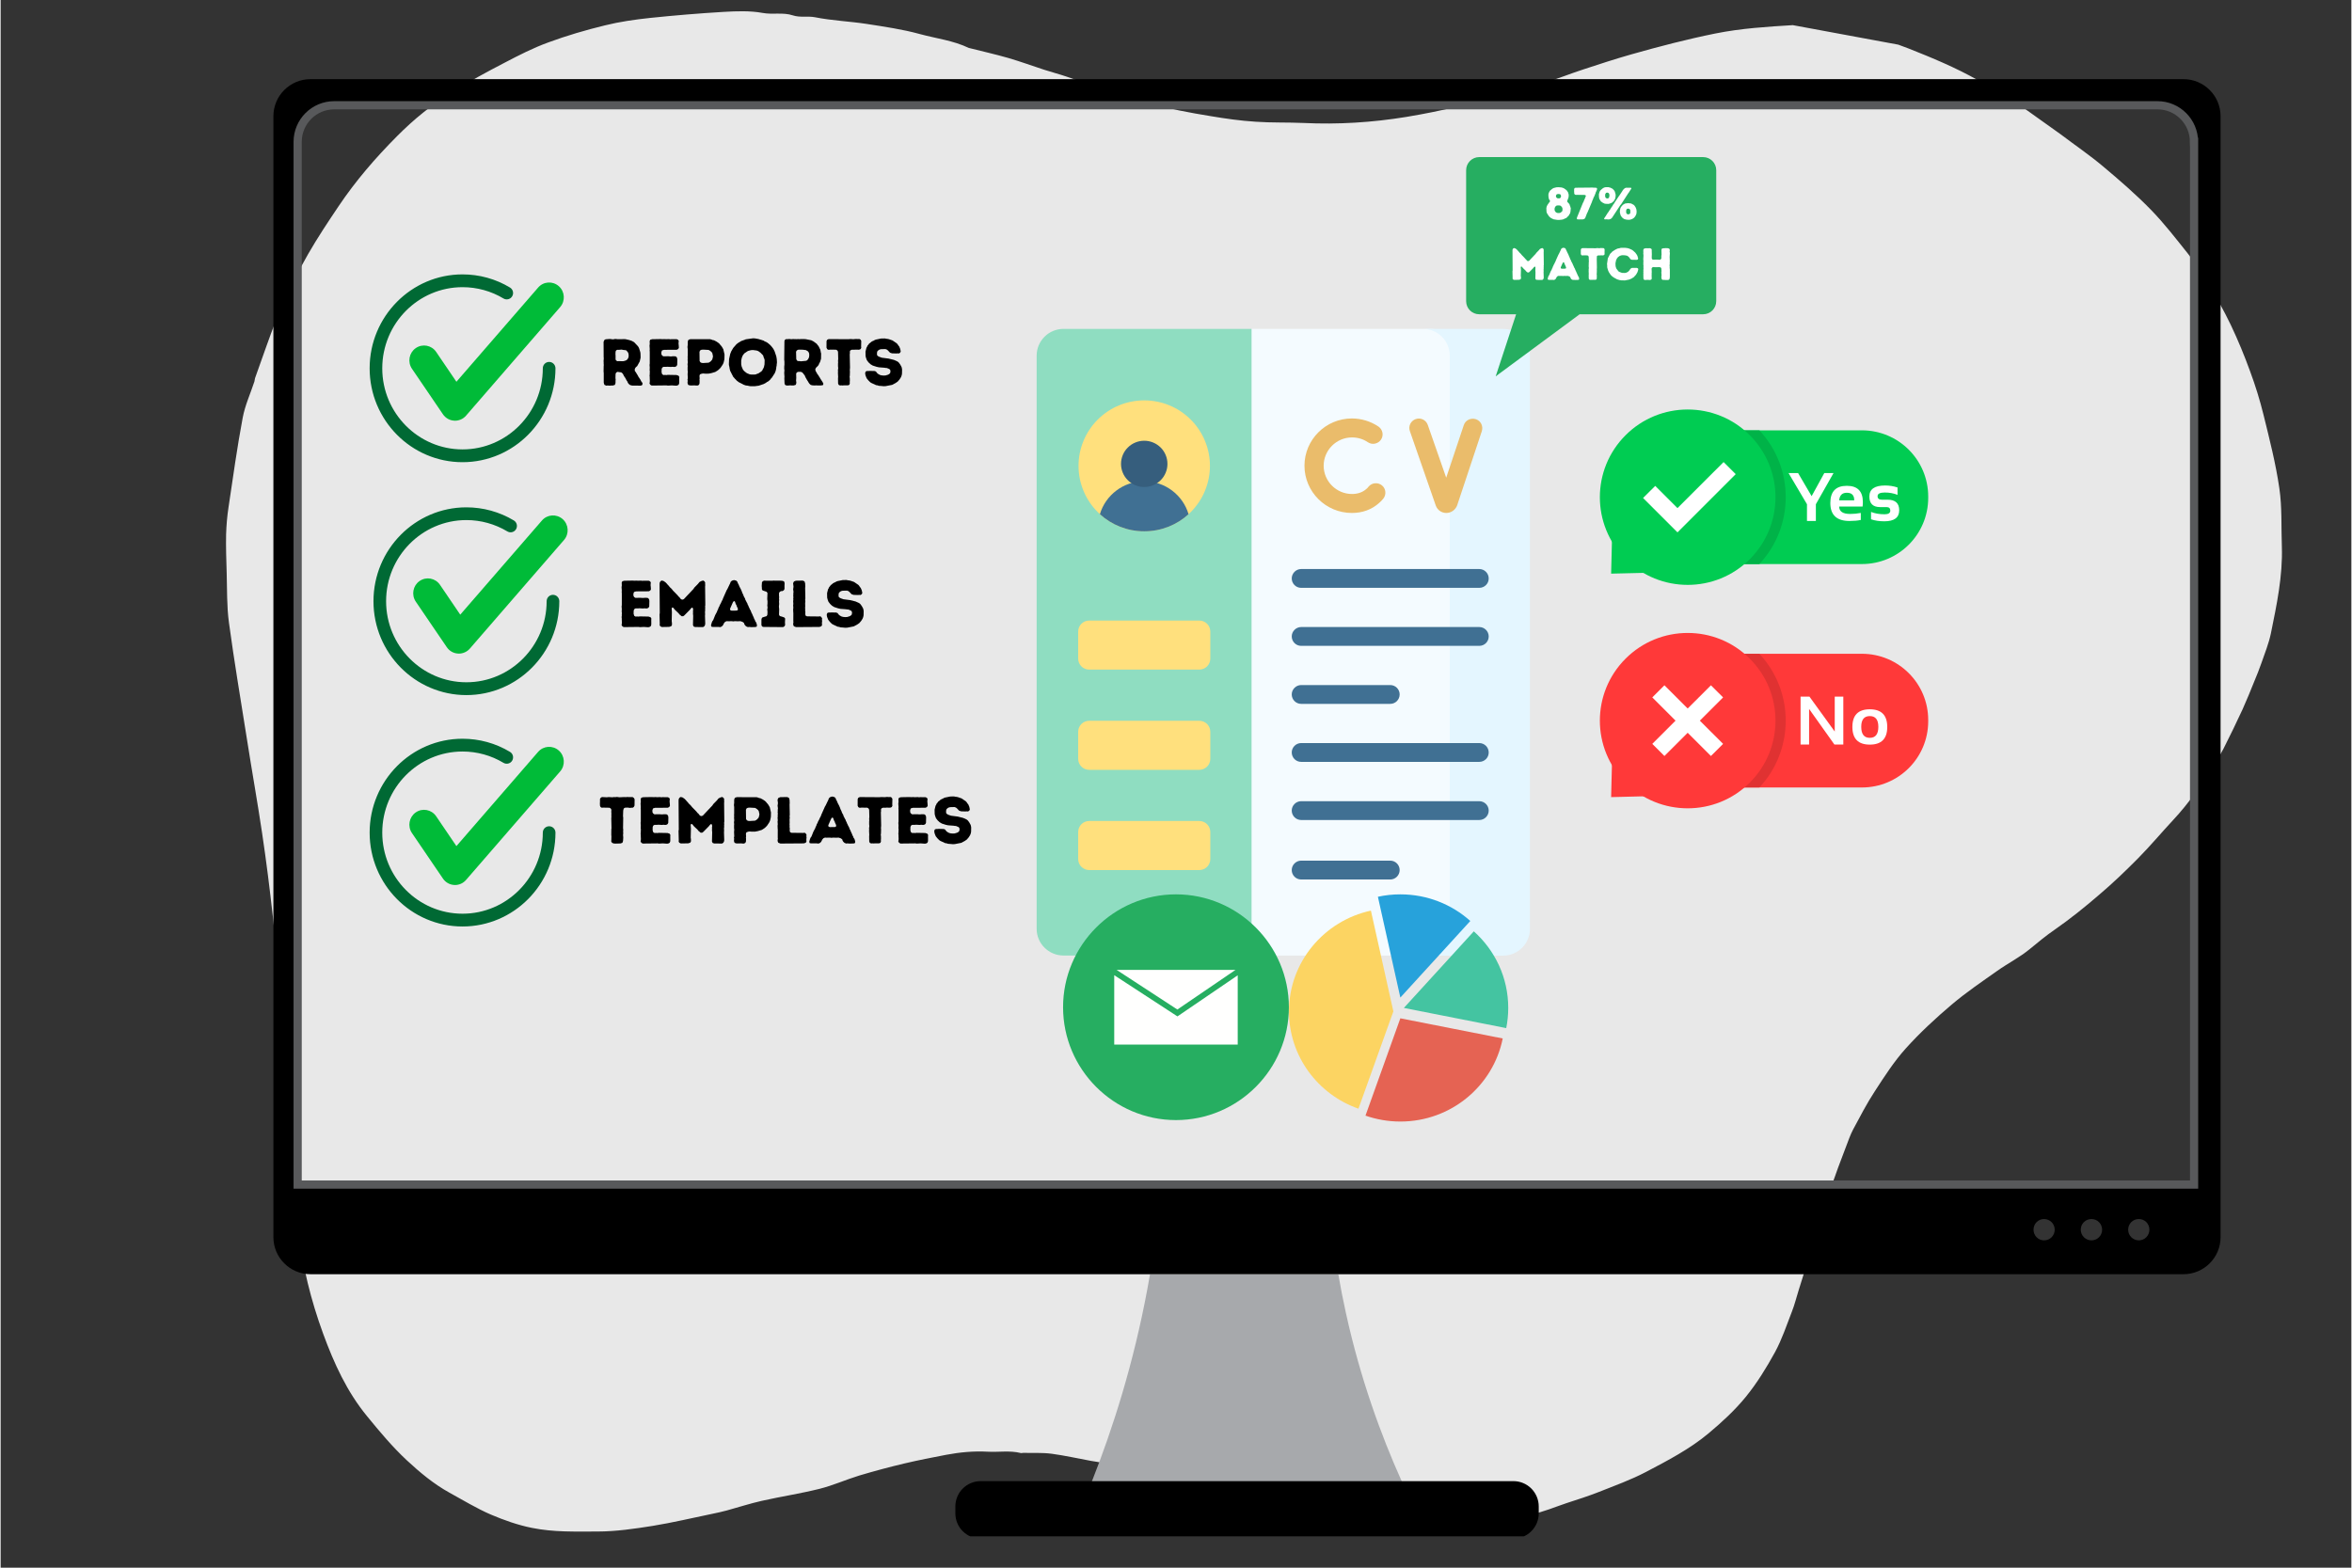 <svg xmlns="http://www.w3.org/2000/svg" xmlns:xlink="http://www.w3.org/1999/xlink" width="300" viewBox="0 0 224.88 150" height="200" preserveAspectRatio="xMidYMid meet"><rect x="0" y="0" width="224.88" height="150" fill="#333333" stroke="none"/><defs><g></g><clipPath id="75596d318b"><path d="M 21 1 L 219 1 L 219 147 L 21 147 Z M 21 1 " clip-rule="nonzero"></path></clipPath><clipPath id="e7c963ef0d"><path d="M 196.465 173.223 L 4.824 137.758 L 34.562 -22.926 L 226.203 12.539 Z M 196.465 173.223 " clip-rule="nonzero"></path></clipPath><clipPath id="0896161d4d"><path d="M 196.465 173.223 L 4.824 137.758 L 34.562 -22.926 L 226.203 12.539 Z M 196.465 173.223 " clip-rule="nonzero"></path></clipPath><clipPath id="eff3e68346"><path d="M 91 141 L 148 141 L 148 147 L 91 147 Z M 91 141 " clip-rule="nonzero"></path></clipPath><clipPath id="b989040b1e"><path d="M 26 7.574 L 212.625 7.574 L 212.625 122 L 26 122 Z M 26 7.574 " clip-rule="nonzero"></path></clipPath><clipPath id="d26c103a69"><path d="M 25.977 7.574 L 212.625 7.574 L 212.625 125 L 25.977 125 Z M 25.977 7.574 " clip-rule="nonzero"></path></clipPath><clipPath id="c5b264883f"><path d="M 165.906 62.527 L 184.398 62.527 L 184.398 75.379 L 165.906 75.379 Z M 165.906 62.527 " clip-rule="nonzero"></path></clipPath><clipPath id="802a8d5e9b"><path d="M 152.988 60.562 L 169.793 60.562 L 169.793 77.34 L 152.988 77.34 Z M 152.988 60.562 " clip-rule="nonzero"></path></clipPath><clipPath id="4d5580f207"><path d="M 165.906 41.152 L 184.398 41.152 L 184.398 54 L 165.906 54 Z M 165.906 41.152 " clip-rule="nonzero"></path></clipPath><clipPath id="2116d25de5"><path d="M 152.164 39 L 170 39 L 170 56 L 152.164 56 Z M 152.164 39 " clip-rule="nonzero"></path></clipPath><clipPath id="a7f787fa39"><path d="M 116 31.469 L 140 31.469 L 140 91.438 L 116 91.438 Z M 116 31.469 " clip-rule="nonzero"></path></clipPath><clipPath id="f5976a7e8b"><path d="M 136 31.469 L 146.316 31.469 L 146.316 91.438 L 136 91.438 Z M 136 31.469 " clip-rule="nonzero"></path></clipPath><clipPath id="baa11ce9dc"><path d="M 99.094 31.469 L 120 31.469 L 120 91.438 L 99.094 91.438 Z M 99.094 31.469 " clip-rule="nonzero"></path></clipPath><clipPath id="5fd4dee0ab"><path d="M 35.301 26.246 L 54 26.246 L 54 44.238 L 35.301 44.238 Z M 35.301 26.246 " clip-rule="nonzero"></path></clipPath><clipPath id="f7da8eea32"><path d="M 35.668 48.531 L 54 48.531 L 54 66.523 L 35.668 66.523 Z M 35.668 48.531 " clip-rule="nonzero"></path></clipPath><clipPath id="793d27860e"><path d="M 39 49 L 54.406 49 L 54.406 63 L 39 63 Z M 39 49 " clip-rule="nonzero"></path></clipPath><clipPath id="8acd361360"><path d="M 35.301 70.676 L 54 70.676 L 54 88.664 L 35.301 88.664 Z M 35.301 70.676 " clip-rule="nonzero"></path></clipPath><clipPath id="892858395b"><path d="M 101.637 85.574 L 123.238 85.574 L 123.238 107.172 L 101.637 107.172 Z M 101.637 85.574 " clip-rule="nonzero"></path></clipPath><clipPath id="0a18e99f56"><path d="M 134 89 L 144.23 89 L 144.23 99 L 134 99 Z M 134 89 " clip-rule="nonzero"></path></clipPath><clipPath id="ea98dccdb6"><path d="M 131 85.574 L 141 85.574 L 141 96 L 131 96 Z M 131 85.574 " clip-rule="nonzero"></path></clipPath><clipPath id="6f71bbe0b2"><path d="M 123.242 87 L 134 87 L 134 107 L 123.242 107 Z M 123.242 87 " clip-rule="nonzero"></path></clipPath><clipPath id="bbbed57612"><path d="M 130 97 L 144 97 L 144 107.312 L 130 107.312 Z M 130 97 " clip-rule="nonzero"></path></clipPath><clipPath id="c2b4436c5d"><path d="M 140.188 15.031 L 164.176 15.031 L 164.176 36.02 L 140.188 36.02 Z M 140.188 15.031 " clip-rule="nonzero"></path></clipPath></defs><g clip-path="url(#75596d318b)"><g clip-path="url(#e7c963ef0d)"><g clip-path="url(#0896161d4d)"><path fill="#e8e8e8" d="M 197.086 12.863 C 198.449 13.895 199.84 14.84 201.121 15.918 C 202.695 17.238 204.262 18.594 205.695 20.062 C 206.98 21.379 208.109 22.852 209.262 24.293 C 209.93 25.145 210.551 26.051 211.109 26.98 C 211.898 28.328 212.676 29.691 213.352 31.105 C 214.039 32.551 214.652 34.043 215.199 35.547 C 215.703 36.906 216.133 38.301 216.477 39.695 C 217.051 42.02 217.645 44.348 217.988 46.707 C 218.262 48.551 218.16 50.438 218.23 52.305 C 218.32 55.129 217.738 57.867 217.18 60.609 C 216.98 61.562 216.609 62.484 216.285 63.414 C 216.074 64.016 215.84 64.609 215.59 65.203 C 215.227 66.102 214.871 66.988 214.473 67.867 C 213.887 69.137 213.277 70.391 212.645 71.641 C 212.332 72.25 211.938 72.816 211.582 73.387 C 210.484 75.18 209.289 76.898 207.852 78.438 C 206.727 79.648 205.664 80.918 204.504 82.094 C 203.301 83.312 202.051 84.512 200.742 85.621 C 199.387 86.789 197.973 87.93 196.504 88.949 C 195.672 89.523 194.902 90.156 194.133 90.793 C 193.172 91.594 192.023 92.168 191 92.895 C 189.527 93.938 188.023 94.953 186.652 96.117 C 185.109 97.422 183.609 98.812 182.254 100.316 C 181.133 101.562 180.203 103.008 179.289 104.418 C 178.52 105.59 177.871 106.852 177.203 108.094 C 176.934 108.605 176.754 109.164 176.543 109.699 C 176.281 110.367 176.031 111.047 175.781 111.715 C 175.531 112.398 175.305 113.082 175.043 113.746 C 174.75 114.508 174.449 115.254 174.145 116.016 C 174.129 116.047 174.121 116.086 174.113 116.121 C 173.816 117.246 173.559 118.375 173.227 119.492 C 172.844 120.812 172.414 122.125 172.008 123.441 C 171.793 124.117 171.629 124.812 171.367 125.477 C 170.859 126.789 170.41 128.148 169.742 129.379 C 168.926 130.867 168.016 132.344 166.945 133.66 C 165.906 134.934 164.668 136.074 163.406 137.129 C 161.594 138.648 159.473 139.75 157.391 140.844 C 155.961 141.594 154.418 142.148 152.914 142.746 C 151.898 143.148 150.863 143.473 149.82 143.816 C 148.699 144.188 147.594 144.672 146.438 144.895 C 144.316 145.305 142.156 145.598 140.012 145.887 C 138.816 146.043 137.613 146.172 136.418 146.199 C 134.906 146.234 133.379 146.152 131.863 146.148 C 131.176 146.145 130.477 146.203 129.781 146.227 C 129.719 146.227 129.668 146.23 129.605 146.219 C 128.293 146.062 126.98 145.91 125.66 145.738 C 124.285 145.574 122.887 145.488 121.535 145.199 C 120.113 144.887 118.73 144.367 117.34 143.949 C 117.129 143.883 116.895 143.855 116.676 143.824 C 115.195 143.613 113.867 143.016 112.547 142.348 C 111.562 141.852 110.461 141.57 109.406 141.227 C 108.07 140.793 106.742 140.383 105.402 139.984 C 105.043 139.879 104.672 139.848 104.309 139.781 C 103.062 139.551 101.809 139.27 100.551 139.098 C 99.645 138.98 98.719 139.035 97.809 139.016 C 97.734 139.016 97.652 139.051 97.582 139.027 C 96.539 138.77 95.473 138.961 94.418 138.902 C 93.066 138.828 91.766 138.953 90.453 139.199 C 89.129 139.453 87.801 139.711 86.492 140.02 C 85.035 140.363 83.57 140.758 82.137 141.184 C 80.863 141.574 79.629 142.133 78.328 142.457 C 76.516 142.91 74.645 143.191 72.812 143.605 C 71.688 143.859 70.582 144.219 69.461 144.527 C 68.996 144.656 68.543 144.746 68.07 144.848 C 66.184 145.238 64.293 145.688 62.379 146 C 60.625 146.277 58.859 146.539 57.09 146.539 C 55.008 146.539 52.914 146.617 50.824 146.191 C 49.445 145.914 48.152 145.449 46.887 144.914 C 45.527 144.324 44.254 143.547 42.945 142.828 C 41.434 141.996 40.109 140.887 38.859 139.727 C 37.469 138.43 36.27 136.992 35.062 135.516 C 33.117 133.148 31.891 130.441 30.855 127.617 C 30.273 126.031 29.773 124.395 29.375 122.754 C 28.883 120.684 28.477 118.602 28.152 116.5 C 27.918 114.977 27.871 113.414 27.73 111.871 C 27.59 110.328 27.422 108.793 27.309 107.242 C 27.227 106.121 27.258 105 27.199 103.887 C 27.086 101.859 26.949 99.828 26.824 97.801 C 26.75 96.57 26.715 95.336 26.617 94.113 C 26.445 91.977 26.277 89.84 26.043 87.715 C 25.746 85.051 25.414 82.383 25.016 79.727 C 24.57 76.723 24.031 73.727 23.562 70.719 C 22.973 67 22.344 63.285 21.84 59.559 C 21.629 58.004 21.672 56.406 21.625 54.832 C 21.59 53.594 21.543 52.359 21.57 51.121 C 21.598 50.25 21.672 49.371 21.805 48.508 C 22.234 45.652 22.625 42.793 23.16 39.957 C 23.383 38.77 23.906 37.641 24.281 36.492 C 24.309 36.398 24.305 36.285 24.336 36.188 C 24.676 35.238 25.016 34.273 25.355 33.32 C 25.691 32.391 26.027 31.449 26.387 30.527 C 27.199 28.371 28.266 26.336 29.398 24.34 C 30.309 22.754 31.312 21.246 32.332 19.73 C 33.961 17.301 35.859 15.105 37.922 13.031 C 39.527 11.41 41.281 9.992 43.207 8.805 C 44.82 7.801 46.508 6.883 48.199 6.008 C 49.559 5.293 50.945 4.586 52.383 4.062 C 54.145 3.41 55.961 2.879 57.801 2.43 C 59.219 2.078 60.672 1.871 62.133 1.715 C 64.469 1.473 66.812 1.277 69.172 1.137 C 70.41 1.066 71.688 1.016 72.898 1.238 C 73.871 1.418 74.844 1.16 75.777 1.469 C 76.488 1.703 77.234 1.516 77.914 1.652 C 79.559 1.98 81.215 2.039 82.848 2.289 C 84.551 2.555 86.273 2.801 87.934 3.258 C 89.496 3.684 91.141 3.875 92.625 4.59 C 92.648 4.594 92.66 4.594 92.688 4.602 C 93.93 4.918 95.184 5.199 96.422 5.555 C 97.574 5.895 98.691 6.301 99.836 6.676 C 100.547 6.906 101.277 7.094 101.996 7.34 C 102.973 7.668 103.945 8.039 104.914 8.367 C 105.527 8.582 106.141 8.781 106.773 8.961 C 107.785 9.25 108.836 9.457 109.84 9.793 C 111.773 10.453 113.77 10.781 115.762 11.113 C 117.184 11.352 118.625 11.559 120.074 11.648 C 121.586 11.754 123.113 11.699 124.629 11.766 C 127.934 11.926 131.219 11.719 134.492 11.184 C 136.211 10.898 137.93 10.555 139.625 10.129 C 142.281 9.453 144.91 8.723 147.547 7.957 C 148.871 7.578 150.148 7.047 151.457 6.625 C 152.965 6.129 154.457 5.641 155.98 5.207 C 158.652 4.449 161.328 3.754 164.047 3.203 C 166.523 2.707 169.008 2.555 171.504 2.402 C 172.391 2.352 173.305 2.496 174.195 2.637 C 175.535 2.848 176.859 3.141 178.195 3.363 C 179.691 3.617 181.109 4.09 182.523 4.641 C 184.777 5.535 187.012 6.461 189.125 7.656 C 190.484 8.422 191.82 9.207 193.129 10.051 C 194.398 10.926 195.711 11.895 197.086 12.863 Z M 197.086 12.863 " fill-opacity="1" fill-rule="nonzero"></path></g></g></g><path fill="#a7a9ac" d="M 134.238 142.141 L 104.234 142.141 C 104.293 142 104.34 141.855 104.402 141.719 C 106.402 136.664 108.375 130.473 109.707 123.301 C 109.797 122.84 109.875 122.379 109.953 121.926 L 127.969 121.926 C 128.176 123.145 128.418 124.379 128.695 125.637 C 130.078 131.926 132.051 137.32 134.031 141.727 C 134.09 141.863 134.16 142.012 134.219 142.148 Z M 134.238 142.141 " fill-opacity="1" fill-rule="nonzero"></path><g clip-path="url(#eff3e68346)"><path fill="#000000" d="M 93.754 141.719 L 144.715 141.719 C 145.039 141.719 145.348 141.777 145.645 141.902 C 145.941 142.023 146.203 142.199 146.43 142.426 C 146.656 142.652 146.832 142.918 146.957 143.215 C 147.078 143.512 147.141 143.82 147.141 144.141 L 147.141 144.797 C 147.141 145.121 147.078 145.43 146.957 145.727 C 146.832 146.023 146.656 146.285 146.43 146.512 C 146.203 146.738 145.941 146.914 145.645 147.035 C 145.348 147.16 145.039 147.223 144.715 147.223 L 93.754 147.223 C 93.434 147.223 93.125 147.16 92.828 147.035 C 92.531 146.914 92.27 146.738 92.043 146.512 C 91.812 146.285 91.641 146.023 91.516 145.727 C 91.395 145.43 91.332 145.121 91.332 144.797 L 91.332 144.141 C 91.332 143.82 91.395 143.512 91.516 143.215 C 91.641 142.918 91.812 142.652 92.043 142.426 C 92.27 142.199 92.531 142.023 92.828 141.902 C 93.125 141.777 93.434 141.719 93.754 141.719 Z M 93.754 141.719 " fill-opacity="1" fill-rule="nonzero"></path></g><g clip-path="url(#b989040b1e)"><path fill="#000000" d="M 208.824 7.574 L 29.637 7.574 C 27.684 7.574 26.094 9.164 26.094 11.117 L 26.094 118.375 C 26.094 120.328 27.684 121.918 29.637 121.918 L 208.824 121.918 C 210.777 121.918 212.367 120.328 212.367 118.375 L 212.367 11.117 C 212.367 9.164 210.777 7.574 208.824 7.574 Z M 195.48 118.68 C 194.922 118.68 194.473 118.227 194.473 117.66 C 194.473 117.09 194.922 116.641 195.48 116.641 C 196.039 116.641 196.5 117.09 196.5 117.66 C 196.5 118.227 196.051 118.68 195.48 118.68 Z M 200.016 118.68 C 199.457 118.68 198.992 118.227 198.992 117.66 C 198.992 117.09 199.445 116.641 200.016 116.641 C 200.582 116.641 201.035 117.09 201.035 117.66 C 201.035 118.227 200.582 118.68 200.016 118.68 Z M 204.547 118.68 C 203.988 118.68 203.527 118.227 203.527 117.66 C 203.527 117.09 203.977 116.641 204.547 116.641 C 205.117 116.641 205.559 117.09 205.559 117.66 C 205.559 118.227 205.105 118.68 204.547 118.68 Z M 210.062 113.461 L 28.418 113.461 L 28.418 13.578 C 28.418 11.645 29.988 10.074 31.922 10.074 L 206.539 10.074 C 208.473 10.074 210.043 11.645 210.043 13.578 L 210.043 113.469 Z M 210.062 113.461 " fill-opacity="1" fill-rule="nonzero"></path></g><g clip-path="url(#d26c103a69)"><path stroke-linecap="butt" transform="matrix(0.098, 0, 0, 0.098, 26.094, 7.573)" fill="none" stroke-linejoin="miter" d="M 1874.892 61.201 L 1874.892 1079.291 L 23.682 1079.291 L 23.682 61.201 C 23.682 41.494 39.687 25.49 59.394 25.49 L 1839.1 25.49 C 1858.807 25.49 1874.812 41.494 1874.812 61.201 Z M 1874.892 61.201 " stroke="#58595b" stroke-width="8" stroke-opacity="1" stroke-miterlimit="10"></path></g><g clip-path="url(#c5b264883f)"><path fill="#ff3939" d="M 165.934 62.555 L 165.934 75.348 L 178.059 75.348 C 181.559 75.348 184.398 72.512 184.398 69.016 L 184.398 68.887 C 184.398 65.391 181.559 62.555 178.059 62.555 L 165.934 62.555 " fill-opacity="1" fill-rule="nonzero"></path></g><path fill="#e03232" d="M 168.246 75.348 L 165.934 75.348 L 165.934 62.555 L 168.246 62.555 C 171.609 66.148 171.609 71.758 168.246 75.348 " fill-opacity="1" fill-rule="nonzero"></path><g clip-path="url(#802a8d5e9b)"><path fill="#ff3939" d="M 155.449 63.02 C 158.73 59.742 164.051 59.742 167.328 63.02 C 170.609 66.297 170.609 71.609 167.328 74.887 C 164.051 78.16 158.73 78.16 155.449 74.887 C 152.168 71.609 152.168 66.297 155.449 63.02 " fill-opacity="1" fill-rule="nonzero"></path></g><path fill="#ff3939" d="M 157.438 72.898 L 154.227 69.691 L 154.148 72.98 L 154.066 76.27 L 157.355 76.188 L 160.648 76.105 L 157.438 72.898 " fill-opacity="1" fill-rule="nonzero"></path><path fill="#ffffff" d="M 172.188 71.238 L 172.188 66.656 L 173.039 66.656 L 175.457 69.996 L 175.457 66.656 L 176.277 66.656 L 176.277 71.238 L 175.426 71.238 L 173.004 67.832 L 173.004 71.238 L 172.188 71.238 " fill-opacity="1" fill-rule="nonzero"></path><path fill="#ffffff" d="M 178.812 70.598 C 179.355 70.598 179.629 70.246 179.629 69.543 C 179.629 68.859 179.355 68.516 178.812 68.516 C 178.266 68.516 177.992 68.859 177.992 69.543 C 177.992 70.246 178.266 70.598 178.812 70.598 Z M 177.145 69.559 C 177.145 68.43 177.699 67.867 178.812 67.867 C 179.922 67.867 180.48 68.43 180.48 69.559 C 180.48 70.684 179.922 71.246 178.812 71.246 C 177.703 71.246 177.148 70.684 177.145 69.559 " fill-opacity="1" fill-rule="nonzero"></path><path fill="#ffffff" d="M 163.613 72.336 L 158.004 66.73 L 159.164 65.57 L 164.777 71.176 L 163.613 72.336 " fill-opacity="1" fill-rule="nonzero"></path><path fill="#ffffff" d="M 159.164 72.336 L 158.004 71.176 L 163.613 65.57 L 164.777 66.73 L 159.164 72.336 " fill-opacity="1" fill-rule="nonzero"></path><g clip-path="url(#4d5580f207)"><path fill="#00cc52" d="M 165.934 41.176 L 165.934 53.969 L 178.059 53.969 C 181.559 53.969 184.398 51.133 184.398 47.637 L 184.398 47.508 C 184.398 44.012 181.559 41.176 178.059 41.176 L 165.934 41.176 " fill-opacity="1" fill-rule="nonzero"></path></g><path fill="#00b348" d="M 168.246 53.969 L 165.934 53.969 L 165.934 41.176 L 168.246 41.176 C 171.609 44.77 171.609 50.379 168.246 53.969 " fill-opacity="1" fill-rule="nonzero"></path><g clip-path="url(#2116d25de5)"><path fill="#00cc52" d="M 155.449 41.641 C 158.73 38.363 164.051 38.363 167.328 41.641 C 170.609 44.918 170.609 50.23 167.328 53.508 C 164.051 56.781 158.73 56.781 155.449 53.508 C 152.168 50.23 152.168 44.918 155.449 41.641 " fill-opacity="1" fill-rule="nonzero"></path></g><path fill="#00cc52" d="M 157.438 51.52 L 154.227 48.312 L 154.148 51.602 L 154.066 54.887 L 157.355 54.809 L 160.648 54.727 L 157.438 51.52 " fill-opacity="1" fill-rule="nonzero"></path><path fill="#ffffff" d="M 171.039 45.266 L 171.953 45.266 L 173.246 47.473 L 174.457 45.266 L 175.34 45.266 L 173.652 48.246 L 173.652 49.848 L 172.801 49.848 L 172.801 48.246 L 171.039 45.266 " fill-opacity="1" fill-rule="nonzero"></path><path fill="#ffffff" d="M 175.883 47.875 L 177.32 47.875 L 177.32 47.848 C 177.32 47.383 177.086 47.148 176.613 47.148 C 176.168 47.148 175.922 47.391 175.883 47.875 Z M 176.613 46.484 C 177.637 46.484 178.148 47.004 178.148 48.047 C 178.148 48.188 178.137 48.324 178.121 48.465 L 175.883 48.465 C 175.883 48.938 176.23 49.176 176.93 49.176 C 177.27 49.176 177.609 49.145 177.949 49.078 L 177.949 49.75 C 177.652 49.816 177.289 49.848 176.867 49.848 C 175.645 49.848 175.035 49.273 175.035 48.129 C 175.035 47.031 175.562 46.484 176.613 46.484 " fill-opacity="1" fill-rule="nonzero"></path><path fill="#ffffff" d="M 178.93 49.688 L 178.93 48.984 C 179.305 49.133 179.738 49.207 180.227 49.207 C 180.594 49.207 180.773 49.09 180.773 48.855 C 180.773 48.629 180.652 48.52 180.406 48.52 L 179.797 48.52 C 179.113 48.52 178.77 48.18 178.77 47.508 C 178.77 46.805 179.27 46.453 180.27 46.453 C 180.691 46.453 181.09 46.516 181.465 46.645 L 181.465 47.348 C 181.09 47.199 180.684 47.125 180.246 47.125 C 179.785 47.125 179.555 47.242 179.555 47.477 C 179.555 47.699 179.691 47.812 179.957 47.812 L 180.504 47.812 C 181.25 47.812 181.625 48.148 181.625 48.824 C 181.625 49.527 181.148 49.879 180.195 49.879 C 179.727 49.879 179.305 49.816 178.93 49.688 " fill-opacity="1" fill-rule="nonzero"></path><path fill="#ffffff" d="M 160.414 50.938 L 157.121 47.648 L 158.285 46.492 L 160.414 48.617 L 164.824 44.211 L 165.984 45.367 L 160.414 50.938 " fill-opacity="1" fill-rule="nonzero"></path><g clip-path="url(#a7f787fa39)"><path fill="#f4fbff" d="M 136.809 31.469 L 119.668 31.469 L 116.355 35.836 L 116.355 87.605 L 119.668 91.426 L 136.797 91.426 C 138.219 91.426 139.371 90.277 139.371 88.859 L 139.371 34.031 C 139.371 32.617 138.219 31.469 136.809 31.469 Z M 136.809 31.469 " fill-opacity="1" fill-rule="nonzero"></path></g><g clip-path="url(#f5976a7e8b)"><path fill="#e4f6ff" d="M 143.73 31.469 L 136.059 31.469 C 137.48 31.469 138.629 32.617 138.629 34.031 L 138.629 88.871 C 138.629 90.289 137.48 91.438 136.059 91.438 L 143.73 91.438 C 145.148 91.438 146.301 90.289 146.301 88.871 L 146.301 34.031 C 146.289 32.617 145.137 31.469 143.73 31.469 Z M 143.73 31.469 " fill-opacity="1" fill-rule="nonzero"></path></g><g clip-path="url(#baa11ce9dc)"><path fill="#8fddc1" d="M 119.668 31.469 L 101.672 31.469 C 100.262 31.469 99.109 32.617 99.109 34.031 L 99.109 88.871 C 99.109 90.277 100.262 91.426 101.672 91.426 L 119.668 91.426 Z M 119.668 31.469 " fill-opacity="1" fill-rule="nonzero"></path></g><path fill="#eabc6b" d="M 129.266 49.082 C 126.766 49.082 124.73 47.055 124.73 44.562 C 124.73 42.066 126.766 40.039 129.266 40.039 C 130.172 40.039 131.051 40.309 131.805 40.812 C 132.215 41.094 132.332 41.656 132.051 42.066 C 131.77 42.477 131.207 42.594 130.793 42.312 C 130.348 42.008 129.82 41.855 129.277 41.855 C 127.785 41.855 126.566 43.074 126.566 44.562 C 126.566 46.047 127.785 47.266 129.277 47.266 C 129.832 47.266 130.301 47.102 130.664 46.773 C 130.734 46.715 130.805 46.645 130.863 46.562 C 131.18 46.176 131.758 46.129 132.145 46.445 C 132.531 46.762 132.578 47.336 132.262 47.723 C 132.145 47.863 132.016 48.004 131.875 48.121 C 131.156 48.766 130.266 49.082 129.266 49.082 Z M 129.266 49.082 " fill-opacity="1" fill-rule="nonzero"></path><path fill="#eabc6b" d="M 138.301 49.082 C 137.844 49.082 137.441 48.801 137.289 48.367 L 134.812 41.246 C 134.648 40.777 134.895 40.262 135.375 40.098 C 135.844 39.934 136.363 40.18 136.527 40.66 L 138.289 45.707 L 139.969 40.684 C 140.121 40.203 140.641 39.957 141.121 40.109 C 141.602 40.262 141.848 40.777 141.695 41.258 L 139.336 48.355 C 139.172 48.789 138.758 49.082 138.301 49.082 Z M 138.301 49.082 " fill-opacity="1" fill-rule="nonzero"></path><path fill="#ffe07d" d="M 115.688 44.574 C 115.688 44.984 115.645 45.391 115.566 45.793 C 115.484 46.199 115.367 46.59 115.207 46.969 C 115.051 47.352 114.855 47.711 114.625 48.055 C 114.398 48.395 114.137 48.711 113.844 49.004 C 113.555 49.293 113.234 49.555 112.891 49.781 C 112.551 50.012 112.188 50.203 111.805 50.359 C 111.426 50.52 111.031 50.637 110.625 50.719 C 110.223 50.797 109.812 50.836 109.402 50.836 C 108.988 50.836 108.578 50.797 108.176 50.719 C 107.77 50.637 107.375 50.52 106.996 50.359 C 106.613 50.203 106.25 50.012 105.91 49.781 C 105.566 49.555 105.25 49.293 104.957 49.004 C 104.664 48.711 104.402 48.395 104.176 48.055 C 103.945 47.711 103.75 47.352 103.594 46.969 C 103.438 46.59 103.316 46.199 103.234 45.793 C 103.156 45.391 103.117 44.984 103.117 44.574 C 103.117 44.16 103.156 43.754 103.234 43.352 C 103.316 42.945 103.438 42.555 103.594 42.176 C 103.75 41.793 103.945 41.434 104.176 41.09 C 104.402 40.75 104.664 40.434 104.957 40.141 C 105.25 39.852 105.566 39.59 105.91 39.363 C 106.25 39.133 106.613 38.941 106.996 38.785 C 107.375 38.625 107.77 38.508 108.176 38.43 C 108.578 38.348 108.988 38.309 109.402 38.309 C 109.812 38.309 110.223 38.348 110.625 38.43 C 111.031 38.508 111.426 38.625 111.805 38.785 C 112.188 38.941 112.551 39.133 112.891 39.363 C 113.234 39.59 113.555 39.852 113.844 40.141 C 114.137 40.434 114.398 40.75 114.625 41.09 C 114.855 41.434 115.051 41.793 115.207 42.176 C 115.367 42.555 115.484 42.945 115.566 43.352 C 115.645 43.754 115.688 44.16 115.688 44.574 Z M 115.688 44.574 " fill-opacity="1" fill-rule="nonzero"></path><path fill="#407093" d="M 109.402 46.047 C 107.391 46.047 105.699 47.383 105.16 49.199 C 106.277 50.215 107.77 50.836 109.402 50.836 C 111.035 50.836 112.527 50.215 113.641 49.199 C 113.102 47.383 111.41 46.047 109.402 46.047 Z M 109.402 46.047 " fill-opacity="1" fill-rule="nonzero"></path><path fill="#365e7d" d="M 111.621 44.387 C 111.621 44.68 111.566 44.961 111.453 45.23 C 111.34 45.504 111.18 45.742 110.973 45.949 C 110.762 46.156 110.523 46.316 110.25 46.43 C 109.977 46.543 109.695 46.598 109.402 46.598 C 109.105 46.598 108.824 46.543 108.551 46.43 C 108.277 46.316 108.039 46.156 107.832 45.949 C 107.621 45.742 107.461 45.504 107.348 45.23 C 107.238 44.961 107.18 44.68 107.18 44.387 C 107.18 44.09 107.238 43.809 107.348 43.539 C 107.461 43.266 107.621 43.027 107.832 42.82 C 108.039 42.613 108.277 42.453 108.551 42.34 C 108.824 42.227 109.105 42.172 109.402 42.172 C 109.695 42.172 109.977 42.227 110.25 42.34 C 110.523 42.453 110.762 42.613 110.973 42.82 C 111.18 43.027 111.34 43.266 111.453 43.539 C 111.566 43.809 111.621 44.09 111.621 44.387 Z M 111.621 44.387 " fill-opacity="1" fill-rule="nonzero"></path><path fill="#ffe07d" d="M 114.664 64.07 L 104.137 64.07 C 103.551 64.07 103.082 63.602 103.082 63.016 L 103.082 60.43 C 103.082 59.844 103.551 59.375 104.137 59.375 L 114.664 59.375 C 115.25 59.375 115.723 59.844 115.723 60.43 L 115.723 63.016 C 115.723 63.602 115.25 64.07 114.664 64.07 Z M 114.664 64.07 " fill-opacity="1" fill-rule="nonzero"></path><path fill="#ffe07d" d="M 114.664 73.66 L 104.137 73.66 C 103.551 73.66 103.082 73.191 103.082 72.605 L 103.082 70.02 C 103.082 69.434 103.551 68.965 104.137 68.965 L 114.664 68.965 C 115.25 68.965 115.723 69.434 115.723 70.02 L 115.723 72.605 C 115.723 73.191 115.25 73.66 114.664 73.66 Z M 114.664 73.66 " fill-opacity="1" fill-rule="nonzero"></path><path fill="#ffe07d" d="M 114.664 83.25 L 104.137 83.25 C 103.551 83.25 103.082 82.781 103.082 82.195 L 103.082 79.609 C 103.082 79.023 103.551 78.555 104.137 78.555 L 114.664 78.555 C 115.25 78.555 115.723 79.023 115.723 79.609 L 115.723 82.195 C 115.723 82.781 115.25 83.25 114.664 83.25 Z M 114.664 83.25 " fill-opacity="1" fill-rule="nonzero"></path><path fill="#407093" d="M 141.449 61.797 L 124.414 61.797 C 123.91 61.797 123.512 61.387 123.512 60.895 C 123.512 60.406 123.922 59.996 124.414 59.996 L 141.449 59.996 C 141.953 59.996 142.355 60.406 142.355 60.895 C 142.355 61.398 141.953 61.797 141.449 61.797 Z M 141.449 61.797 " fill-opacity="1" fill-rule="nonzero"></path><path fill="#407093" d="M 132.934 67.348 L 124.414 67.348 C 123.91 67.348 123.512 66.938 123.512 66.445 C 123.512 65.957 123.922 65.547 124.414 65.547 L 132.934 65.547 C 133.438 65.547 133.836 65.957 133.836 66.445 C 133.836 66.938 133.438 67.348 132.934 67.348 Z M 132.934 67.348 " fill-opacity="1" fill-rule="nonzero"></path><path fill="#407093" d="M 141.449 72.898 L 124.414 72.898 C 123.91 72.898 123.512 72.488 123.512 71.996 C 123.512 71.504 123.922 71.098 124.414 71.098 L 141.449 71.098 C 141.953 71.098 142.355 71.504 142.355 71.996 C 142.355 72.5 141.953 72.898 141.449 72.898 Z M 141.449 72.898 " fill-opacity="1" fill-rule="nonzero"></path><path fill="#407093" d="M 141.449 78.461 L 124.414 78.461 C 123.91 78.461 123.512 78.051 123.512 77.559 C 123.512 77.066 123.922 76.66 124.414 76.66 L 141.449 76.66 C 141.953 76.66 142.355 77.066 142.355 77.559 C 142.355 78.051 141.953 78.461 141.449 78.461 Z M 141.449 78.461 " fill-opacity="1" fill-rule="nonzero"></path><path fill="#407093" d="M 132.934 84.152 L 124.414 84.152 C 123.91 84.152 123.512 83.742 123.512 83.25 C 123.512 82.758 123.922 82.348 124.414 82.348 L 132.934 82.348 C 133.438 82.348 133.836 82.758 133.836 83.25 C 133.836 83.742 133.438 84.152 132.934 84.152 Z M 132.934 84.152 " fill-opacity="1" fill-rule="nonzero"></path><path fill="#407093" d="M 141.449 56.246 L 124.414 56.246 C 123.91 56.246 123.512 55.836 123.512 55.348 C 123.512 54.855 123.922 54.445 124.414 54.445 L 141.449 54.445 C 141.953 54.445 142.355 54.855 142.355 55.348 C 142.355 55.848 141.953 56.246 141.449 56.246 Z M 141.449 56.246 " fill-opacity="1" fill-rule="nonzero"></path><g clip-path="url(#5fd4dee0ab)"><path fill="#006934" d="M 44.188 44.223 C 39.285 44.223 35.301 40.195 35.301 35.242 C 35.301 30.285 39.285 26.254 44.188 26.254 C 45.793 26.254 47.363 26.688 48.727 27.512 C 49.016 27.684 49.109 28.062 48.938 28.348 C 48.766 28.641 48.391 28.73 48.109 28.562 C 46.93 27.852 45.574 27.477 44.188 27.477 C 39.953 27.477 36.508 30.957 36.508 35.242 C 36.508 39.52 39.953 43 44.188 43 C 48.422 43 51.867 39.52 51.867 35.242 C 51.867 34.902 52.137 34.629 52.473 34.629 C 52.805 34.629 53.078 34.902 53.078 35.242 C 53.078 40.195 49.09 44.223 44.188 44.223 Z M 44.188 44.223 " fill-opacity="1" fill-rule="nonzero"></path></g><path fill="#00bb38" d="M 43.469 40.254 C 43.441 40.254 43.414 40.254 43.387 40.25 C 42.953 40.227 42.559 40 42.312 39.637 L 39.348 35.281 C 38.91 34.633 39.074 33.75 39.711 33.309 C 40.355 32.863 41.223 33.027 41.664 33.672 L 43.602 36.527 L 51.418 27.516 C 51.93 26.922 52.812 26.867 53.398 27.383 C 53.98 27.898 54.039 28.793 53.527 29.383 L 44.523 39.77 C 44.258 40.078 43.871 40.254 43.469 40.254 Z M 43.469 40.254 " fill-opacity="1" fill-rule="nonzero"></path><g clip-path="url(#f7da8eea32)"><path fill="#006934" d="M 44.555 66.508 C 39.652 66.508 35.668 62.48 35.668 57.527 C 35.668 52.574 39.652 48.543 44.555 48.543 C 46.16 48.543 47.73 48.977 49.094 49.797 C 49.383 49.973 49.477 50.348 49.305 50.637 C 49.133 50.93 48.758 51.016 48.477 50.848 C 47.297 50.141 45.941 49.762 44.555 49.762 C 40.32 49.762 36.875 53.246 36.875 57.527 C 36.875 61.801 40.32 65.281 44.555 65.281 C 48.789 65.281 52.234 61.801 52.234 57.527 C 52.234 57.188 52.504 56.914 52.84 56.914 C 53.172 56.914 53.445 57.188 53.445 57.527 C 53.445 62.48 49.457 66.508 44.555 66.508 Z M 44.555 66.508 " fill-opacity="1" fill-rule="nonzero"></path></g><g clip-path="url(#793d27860e)"><path fill="#00bb38" d="M 43.836 62.539 C 43.809 62.539 43.781 62.539 43.754 62.535 C 43.32 62.512 42.926 62.285 42.68 61.922 L 39.715 57.566 C 39.277 56.918 39.441 56.035 40.078 55.594 C 40.723 55.148 41.59 55.312 42.031 55.957 L 43.969 58.812 L 51.785 49.801 C 52.297 49.211 53.18 49.156 53.766 49.668 C 54.348 50.184 54.406 51.082 53.895 51.668 L 44.891 62.055 C 44.625 62.363 44.238 62.539 43.836 62.539 Z M 43.836 62.539 " fill-opacity="1" fill-rule="nonzero"></path></g><g clip-path="url(#8acd361360)"><path fill="#006934" d="M 44.188 88.648 C 39.285 88.648 35.301 84.621 35.301 79.668 C 35.301 74.715 39.285 70.684 44.188 70.684 C 45.793 70.684 47.363 71.117 48.727 71.941 C 49.016 72.113 49.109 72.488 48.938 72.777 C 48.766 73.07 48.391 73.156 48.109 72.992 C 46.93 72.281 45.574 71.906 44.188 71.906 C 39.953 71.906 36.508 75.387 36.508 79.668 C 36.508 83.945 39.953 87.426 44.188 87.426 C 48.422 87.426 51.867 83.945 51.867 79.668 C 51.867 79.328 52.137 79.059 52.473 79.059 C 52.805 79.059 53.078 79.328 53.078 79.668 C 53.078 84.621 49.09 88.648 44.188 88.648 Z M 44.188 88.648 " fill-opacity="1" fill-rule="nonzero"></path></g><path fill="#00bb38" d="M 43.469 84.68 C 43.441 84.68 43.414 84.68 43.387 84.676 C 42.953 84.652 42.559 84.426 42.312 84.062 L 39.348 79.707 C 38.91 79.062 39.074 78.18 39.711 77.734 C 40.355 77.289 41.223 77.457 41.664 78.102 L 43.602 80.957 L 51.418 71.941 C 51.93 71.352 52.812 71.297 53.398 71.812 C 53.98 72.328 54.039 73.223 53.527 73.812 L 44.523 84.195 C 44.258 84.504 43.871 84.68 43.469 84.68 Z M 43.469 84.68 " fill-opacity="1" fill-rule="nonzero"></path><g clip-path="url(#892858395b)"><path fill="#26ae61" d="M 112.438 107.172 C 118.387 107.172 123.238 102.32 123.238 96.371 C 123.238 90.426 118.387 85.574 112.438 85.574 C 106.488 85.574 101.637 90.426 101.637 96.371 C 101.637 102.32 106.488 107.172 112.438 107.172 " fill-opacity="1" fill-rule="evenodd"></path></g><path fill="#fffffe" d="M 106.805 92.801 L 118.133 92.801 L 112.57 96.594 L 106.758 92.801 Z M 118.344 93.32 L 112.73 97.148 L 112.578 97.25 L 112.426 97.152 L 106.531 93.309 L 106.531 99.945 L 118.344 99.945 L 118.344 93.32 " fill-opacity="1" fill-rule="nonzero"></path><g clip-path="url(#0a18e99f56)"><path fill="#44c4a1" d="M 144.031 98.371 C 144.156 97.746 144.223 97.102 144.223 96.441 C 144.223 93.535 142.953 90.922 140.93 89.113 L 134.238 96.441 Z M 144.031 98.371 " fill-opacity="1" fill-rule="nonzero"></path></g><g clip-path="url(#ea98dccdb6)"><path fill="#27a2db" d="M 140.594 88.121 C 138.824 86.535 136.477 85.574 133.902 85.574 C 133.164 85.574 132.445 85.652 131.754 85.805 L 133.902 95.449 Z M 140.594 88.121 " fill-opacity="1" fill-rule="nonzero"></path></g><g clip-path="url(#6f71bbe0b2)"><path fill="#fcd462" d="M 131.086 87.129 C 126.602 88.102 123.246 92.047 123.246 96.773 C 123.246 101.07 126.023 104.723 129.895 106.082 L 133.234 96.773 Z M 131.086 87.129 " fill-opacity="1" fill-rule="nonzero"></path></g><g clip-path="url(#bbbed57612)"><path fill="#e56353" d="M 133.902 97.434 L 130.566 106.746 C 131.609 107.109 132.73 107.312 133.902 107.312 C 138.75 107.312 142.789 103.895 143.695 99.363 Z M 133.902 97.434 " fill-opacity="1" fill-rule="nonzero"></path></g><g clip-path="url(#c2b4436c5d)"><path fill="#26ae61" d="M 140.195 16.285 L 140.195 28.816 C 140.195 29.512 140.758 30.07 141.449 30.07 L 144.977 30.07 L 143.023 36.008 L 151.055 30.07 L 162.867 30.07 C 163.562 30.07 164.121 29.512 164.121 28.816 L 164.121 16.285 C 164.121 15.594 163.562 15.031 162.867 15.031 L 141.449 15.031 C 140.758 15.031 140.195 15.594 140.195 16.285 Z M 140.195 16.285 " fill-opacity="1" fill-rule="nonzero"></path></g><g fill="#000000" fill-opacity="1"><g transform="translate(57.219, 36.883)"><g><path d="M 0.477 -0.262 L 0.539 -0.062 L 0.723 0.02 L 0.848 0 L 1.051 0.02 L 1.152 0.008 L 1.344 0.008 L 1.547 -0.059 L 1.605 -0.242 L 1.605 -0.457 L 1.617 -0.57 L 1.598 -0.703 L 1.609 -1.109 L 1.668 -1.234 L 1.789 -1.305 L 2.156 -1.254 L 2.281 -1.148 L 2.359 -1.02 L 2.41 -0.906 L 2.543 -0.715 L 2.66 -0.488 L 2.73 -0.395 L 2.781 -0.266 L 2.852 -0.16 L 2.992 -0.043 L 3.207 0.012 L 3.707 0.008 L 3.828 0.02 L 4.039 0.012 L 4.156 -0.043 L 4.195 -0.184 L 4.125 -0.324 L 4.051 -0.41 L 4 -0.531 L 3.785 -0.855 L 3.727 -0.969 L 3.523 -1.301 L 3.449 -1.395 L 3.441 -1.547 L 3.5 -1.688 L 3.586 -1.781 L 3.676 -1.855 L 3.922 -2.301 L 4.004 -2.668 L 3.992 -3.066 L 3.973 -3.195 L 3.859 -3.555 L 3.809 -3.664 L 3.738 -3.766 L 3.379 -4.145 L 3.156 -4.266 L 2.914 -4.348 L 2.555 -4.43 L 2.352 -4.438 L 2.168 -4.426 L 1.789 -4.426 L 1.66 -4.449 L 1.535 -4.449 L 1.418 -4.418 L 1.293 -4.418 L 1.168 -4.441 L 1.027 -4.449 L 0.652 -4.418 L 0.539 -4.355 L 0.461 -4.176 L 0.469 -2.727 L 0.48 -2.598 L 0.461 -2.344 L 0.469 -2.207 L 0.469 -2.078 L 0.48 -1.957 L 0.469 -1.84 L 0.461 -1.324 L 0.477 -1.199 Z M 1.789 -2.32 L 1.66 -2.391 L 1.609 -2.492 L 1.609 -2.871 L 1.598 -2.98 L 1.609 -3.246 L 1.668 -3.367 L 1.801 -3.418 L 1.926 -3.41 L 2.18 -3.434 L 2.359 -3.398 L 2.523 -3.383 L 2.645 -3.352 L 2.801 -3.156 L 2.84 -3.055 L 2.863 -2.891 L 2.848 -2.699 L 2.789 -2.574 L 2.719 -2.477 L 2.648 -2.422 L 2.535 -2.371 L 2.352 -2.324 L 2.23 -2.32 L 1.926 -2.332 Z M 1.789 -2.32 "></path></g></g></g><g fill="#000000" fill-opacity="1"><g transform="translate(61.618, 36.883)"><g><path d="M 0.457 -0.184 L 0.539 -0.062 L 0.66 0.008 L 2.09 -0.008 L 2.207 0.012 L 2.594 -0.008 L 2.98 0.02 L 3.098 0.008 L 3.234 -0.059 L 3.289 -0.176 L 3.301 -0.297 L 3.297 -0.691 L 3.309 -0.812 L 3.227 -0.938 L 3.035 -1 L 2.199 -1.016 L 2.078 -0.996 L 1.941 -1.008 L 1.801 -0.996 L 1.668 -1.07 L 1.609 -1.27 L 1.617 -1.578 L 1.672 -1.711 L 1.789 -1.781 L 2.035 -1.781 L 2.16 -1.793 L 2.496 -1.773 L 2.668 -1.789 L 2.801 -1.773 L 2.914 -1.781 L 3.043 -1.852 L 3.105 -1.973 L 3.117 -2.473 L 3.105 -2.598 L 3.047 -2.719 L 2.941 -2.789 L 2.688 -2.797 L 2.562 -2.781 L 2.426 -2.781 L 2.281 -2.797 L 1.781 -2.789 L 1.672 -2.859 L 1.598 -2.973 L 1.586 -3.168 L 1.648 -3.352 L 1.844 -3.41 L 3.062 -3.418 L 3.195 -3.484 L 3.266 -3.602 L 3.25 -3.859 L 3.234 -3.98 L 3.238 -4.121 L 3.258 -4.242 L 3.195 -4.367 L 3.062 -4.426 L 2.555 -4.43 L 2.441 -4.418 L 2.312 -4.438 L 2.035 -4.426 L 1.906 -4.438 L 1.66 -4.43 L 1.547 -4.441 L 0.715 -4.426 L 0.531 -4.379 L 0.469 -4.242 L 0.48 -3.988 L 0.457 -3.805 L 0.48 -3.48 L 0.469 -3.348 L 0.48 -3.234 L 0.48 -2.098 L 0.461 -1.965 L 0.48 -1.719 L 0.469 -1.465 L 0.488 -1.332 L 0.477 -1.191 L 0.48 -1.07 L 0.461 -0.957 L 0.477 -0.812 L 0.477 -0.684 L 0.488 -0.438 L 0.48 -0.312 Z M 0.457 -0.184 "></path></g></g></g><g fill="#000000" fill-opacity="1"><g transform="translate(65.25, 36.883)"><g><path d="M 0.469 -0.195 L 0.52 -0.062 L 0.652 -0.012 L 0.781 0 L 1.152 -0.008 L 1.293 0.008 L 1.426 0.008 L 1.555 -0.062 L 1.609 -0.195 L 1.617 -0.449 L 1.605 -0.57 L 1.621 -0.684 L 1.609 -0.824 L 1.609 -0.957 L 1.652 -1.066 L 1.824 -1.129 L 1.965 -1.148 L 2.156 -1.129 L 2.484 -1.133 L 2.746 -1.184 L 3.113 -1.293 L 3.328 -1.426 L 3.43 -1.504 L 3.617 -1.688 L 3.82 -1.988 L 3.879 -2.105 L 3.922 -2.219 L 3.98 -2.477 L 3.992 -2.594 L 4 -2.965 L 3.887 -3.461 L 3.758 -3.688 L 3.676 -3.797 L 3.594 -3.887 L 3.523 -3.98 L 3.418 -4.074 L 3.227 -4.203 L 2.996 -4.324 L 2.863 -4.348 L 2.738 -4.398 L 2.625 -4.426 L 0.73 -4.43 L 0.559 -4.375 L 0.496 -4.254 L 0.48 -4.121 L 0.48 -3.859 L 0.461 -3.746 L 0.461 -3.625 L 0.48 -3.492 L 0.48 -2.848 L 0.469 -2.719 L 0.48 -2.605 L 0.469 -2.465 L 0.488 -2.207 L 0.461 -2.035 L 0.48 -1.844 L 0.469 -1.723 L 0.469 -1.457 L 0.488 -1.336 L 0.469 -1.082 L 0.488 -0.684 L 0.457 -0.559 L 0.48 -0.438 L 0.461 -0.316 Z M 1.812 -2.16 L 1.691 -2.219 L 1.617 -2.344 L 1.605 -3.227 L 1.68 -3.367 L 1.805 -3.418 L 1.965 -3.43 L 2.473 -3.402 L 2.578 -3.348 L 2.676 -3.277 L 2.777 -3.184 L 2.84 -3.074 L 2.898 -2.777 L 2.828 -2.484 L 2.68 -2.309 L 2.578 -2.238 L 2.477 -2.18 L 1.957 -2.148 Z M 1.812 -2.16 "></path></g></g></g><g fill="#000000" fill-opacity="1"><g transform="translate(69.42, 36.883)"><g><path d="M 2.371 0.074 L 2.727 0.07 L 3.105 0.02 L 3.582 -0.141 L 3.789 -0.254 L 3.887 -0.328 L 4.004 -0.387 L 4.184 -0.539 L 4.266 -0.652 L 4.355 -0.742 L 4.633 -1.168 L 4.727 -1.406 L 4.777 -1.648 L 4.785 -1.762 L 4.816 -1.891 L 4.824 -2.023 L 4.848 -2.207 L 4.828 -2.523 L 4.785 -2.781 L 4.625 -3.258 L 4.508 -3.492 L 4.367 -3.684 L 4.191 -3.879 L 4.004 -4.039 L 3.859 -4.141 L 3.668 -4.223 L 3.574 -4.289 L 3.086 -4.441 L 2.719 -4.508 L 2.547 -4.512 L 1.875 -4.418 L 1.402 -4.242 L 1.305 -4.172 L 1.191 -4.113 L 0.977 -3.953 L 0.664 -3.594 L 0.469 -3.258 L 0.375 -3.016 L 0.266 -2.527 L 0.246 -2.016 L 0.266 -1.883 L 0.297 -1.77 L 0.312 -1.648 L 0.367 -1.406 L 0.66 -0.832 L 0.734 -0.754 L 0.816 -0.652 L 0.914 -0.562 L 0.98 -0.48 L 1.191 -0.316 L 1.688 -0.062 L 1.871 0 L 2.008 0.012 L 2.238 0.062 Z M 2.727 -1.047 L 2.375 -1.047 L 2.238 -1.066 L 2.008 -1.16 L 1.906 -1.219 L 1.738 -1.355 L 1.652 -1.445 L 1.566 -1.566 L 1.535 -1.668 L 1.477 -1.781 L 1.426 -2.016 L 1.426 -2.402 L 1.457 -2.516 L 1.477 -2.637 L 1.527 -2.75 L 1.566 -2.863 L 1.719 -3.066 L 2.035 -3.281 L 2.117 -3.316 L 2.363 -3.379 L 2.543 -3.391 L 2.848 -3.352 L 2.961 -3.328 L 3.074 -3.277 L 3.27 -3.137 L 3.52 -2.879 L 3.594 -2.637 L 3.652 -2.516 L 3.668 -2.402 L 3.656 -2.016 L 3.605 -1.781 L 3.562 -1.668 L 3.492 -1.555 L 3.453 -1.457 L 3.367 -1.355 L 3.062 -1.148 L 2.945 -1.117 L 2.852 -1.07 Z M 2.727 -1.047 "></path></g></g></g><g fill="#000000" fill-opacity="1"><g transform="translate(74.504, 36.883)"><g><path d="M 0.488 -0.203 L 0.531 -0.062 L 0.66 0 L 0.781 0.008 L 1.039 -0.012 L 1.172 0 L 1.363 0 L 1.559 -0.062 L 1.605 -0.184 L 1.617 -0.316 L 1.59 -0.449 L 1.609 -0.723 L 1.598 -1.117 L 1.652 -1.242 L 1.781 -1.305 L 1.895 -1.305 L 2.008 -1.312 L 2.168 -1.262 L 2.27 -1.152 L 2.434 -0.934 L 2.477 -0.812 L 2.656 -0.496 L 2.738 -0.375 L 2.797 -0.266 L 2.871 -0.164 L 2.996 -0.051 L 3.156 -0.012 L 3.383 0 L 3.523 -0.012 L 3.652 0 L 3.906 0 L 4.043 -0.012 L 4.176 -0.043 L 4.203 -0.176 L 4.121 -0.336 L 3.918 -0.648 L 3.859 -0.754 L 3.785 -0.867 L 3.719 -0.98 L 3.637 -1.082 L 3.449 -1.414 L 3.43 -1.566 L 3.5 -1.699 L 3.676 -1.871 L 3.754 -1.977 L 3.797 -2.098 L 3.867 -2.211 L 3.91 -2.32 L 3.98 -2.562 L 3.988 -3.062 L 3.953 -3.184 L 3.938 -3.301 L 3.906 -3.43 L 3.734 -3.777 L 3.645 -3.871 L 3.586 -3.969 L 3.27 -4.207 L 3.047 -4.324 L 2.523 -4.43 L 2.363 -4.441 L 2.18 -4.438 L 2.039 -4.441 L 1.914 -4.43 L 1.773 -4.441 L 1.668 -4.43 L 1.285 -4.441 L 1.168 -4.426 L 0.906 -4.449 L 0.785 -4.43 L 0.648 -4.438 L 0.527 -4.379 L 0.477 -4.246 L 0.457 -2.473 L 0.477 -2.289 L 0.477 -1.973 L 0.461 -1.84 L 0.457 -1.598 L 0.477 -1.457 L 0.457 -1.199 L 0.48 -0.832 L 0.469 -0.695 Z M 1.781 -2.332 L 1.672 -2.391 L 1.609 -2.523 L 1.59 -3.234 L 1.668 -3.359 L 1.793 -3.422 L 1.895 -3.43 L 2.242 -3.422 L 2.535 -3.383 L 2.73 -3.266 L 2.797 -3.168 L 2.84 -3.066 L 2.852 -2.883 L 2.832 -2.711 L 2.781 -2.586 L 2.711 -2.477 L 2.637 -2.402 L 2.543 -2.359 L 2.047 -2.312 L 1.922 -2.332 Z M 1.781 -2.332 "></path></g></g></g><g fill="#000000" fill-opacity="1"><g transform="translate(78.896, 36.883)"><g><path d="M 1.219 -0.195 L 1.27 -0.062 L 1.402 0 L 1.52 -0.012 L 1.648 0 L 1.77 -0.012 L 2.16 -0.012 L 2.289 -0.062 L 2.34 -0.191 L 2.332 -0.312 L 2.344 -0.457 L 2.34 -0.711 L 2.32 -0.816 L 2.34 -0.949 L 2.352 -1.336 L 2.34 -1.453 L 2.359 -1.719 L 2.332 -2.98 L 2.352 -3.105 L 2.34 -3.246 L 2.391 -3.359 L 2.527 -3.418 L 2.637 -3.422 L 2.762 -3.418 L 2.879 -3.43 L 3.227 -3.422 L 3.371 -3.48 L 3.434 -3.605 L 3.422 -3.738 L 3.434 -4.258 L 3.371 -4.387 L 3.246 -4.449 L 3.094 -4.438 L 2.992 -4.449 L 2.871 -4.449 L 2.73 -4.43 L 2.605 -4.43 L 2.477 -4.441 L 2.352 -4.441 L 2.207 -4.426 L 0.316 -4.438 L 0.176 -4.375 L 0.113 -4.246 L 0.109 -3.613 L 0.176 -3.473 L 0.305 -3.41 L 0.469 -3.43 L 1.031 -3.422 L 1.148 -3.352 L 1.211 -3.234 L 1.23 -2.535 L 1.211 -2.34 L 1.223 -2.219 L 1.211 -2.09 L 1.211 -1.84 L 1.23 -1.652 L 1.203 -1.465 L 1.211 -1.336 L 1.203 -1.203 L 1.223 -0.816 L 1.211 -0.691 Z M 1.219 -0.195 "></path></g></g></g><g fill="#000000" fill-opacity="1"><g transform="translate(82.439, 36.883)"><g><path d="M 1.84 0.051 L 2.023 0.07 L 2.227 0.062 L 2.848 -0.059 L 3.176 -0.234 L 3.379 -0.375 L 3.555 -0.578 L 3.684 -0.781 L 3.734 -0.895 L 3.77 -1.02 L 3.789 -1.133 L 3.797 -1.527 L 3.777 -1.652 L 3.746 -1.773 L 3.617 -2.008 L 3.469 -2.207 L 3.359 -2.293 L 3.023 -2.445 L 2.504 -2.574 L 1.863 -2.656 L 1.598 -2.75 L 1.504 -2.801 L 1.402 -2.902 L 1.395 -3.074 L 1.414 -3.238 L 1.484 -3.328 L 1.59 -3.41 L 1.68 -3.449 L 1.793 -3.473 L 2.199 -3.484 L 2.34 -3.434 L 2.434 -3.359 L 2.645 -3.137 L 2.84 -3.074 L 3.258 -3.062 L 3.371 -3.074 L 3.492 -3.062 L 3.613 -3.137 L 3.668 -3.258 L 3.617 -3.504 L 3.52 -3.734 L 3.434 -3.836 L 3.371 -3.938 L 3.289 -4.031 L 2.883 -4.309 L 2.535 -4.43 L 2.402 -4.457 L 2.289 -4.469 L 2.148 -4.5 L 1.793 -4.492 L 1.293 -4.391 L 1.18 -4.348 L 1.078 -4.285 L 0.977 -4.246 L 0.848 -4.172 L 0.762 -4.09 L 0.648 -4.012 L 0.578 -3.906 L 0.496 -3.82 L 0.449 -3.707 L 0.387 -3.605 L 0.297 -3.238 L 0.305 -2.812 L 0.348 -2.637 L 0.43 -2.414 L 0.59 -2.207 L 0.766 -2.039 L 0.988 -1.906 L 1.352 -1.789 L 1.578 -1.738 L 2.098 -1.699 L 2.211 -1.68 L 2.34 -1.672 L 2.566 -1.578 L 2.656 -1.504 L 2.688 -1.336 L 2.648 -1.172 L 2.547 -1.082 L 2.445 -1.027 L 2.211 -0.957 L 2.035 -0.949 L 1.844 -0.965 L 1.699 -1 L 1.605 -1.047 L 1.488 -1.117 L 1.395 -1.203 L 1.301 -1.332 L 1.172 -1.383 L 0.691 -1.395 L 0.562 -1.383 L 0.438 -1.387 L 0.312 -1.332 L 0.266 -1.199 L 0.277 -1.059 L 0.305 -0.945 L 0.406 -0.691 L 0.562 -0.496 L 0.746 -0.312 L 0.855 -0.242 L 1.312 -0.031 L 1.453 -0.012 L 1.57 0.031 Z M 1.84 0.051 "></path></g></g></g><g fill="#000000" fill-opacity="1"><g transform="translate(57.219, 59.994)"><g></g></g></g><g fill="#000000" fill-opacity="1"><g transform="translate(58.944, 59.994)"><g><path d="M 0.457 -0.184 L 0.539 -0.062 L 0.66 0.008 L 2.09 -0.008 L 2.207 0.012 L 2.594 -0.008 L 2.98 0.02 L 3.098 0.008 L 3.234 -0.059 L 3.289 -0.176 L 3.301 -0.297 L 3.297 -0.691 L 3.309 -0.812 L 3.227 -0.938 L 3.035 -1 L 2.199 -1.016 L 2.078 -0.996 L 1.941 -1.008 L 1.801 -0.996 L 1.668 -1.07 L 1.609 -1.27 L 1.617 -1.578 L 1.672 -1.711 L 1.789 -1.781 L 2.035 -1.781 L 2.16 -1.793 L 2.496 -1.773 L 2.668 -1.789 L 2.801 -1.773 L 2.914 -1.781 L 3.043 -1.852 L 3.105 -1.973 L 3.117 -2.473 L 3.105 -2.598 L 3.047 -2.719 L 2.941 -2.789 L 2.688 -2.797 L 2.562 -2.781 L 2.426 -2.781 L 2.281 -2.797 L 1.781 -2.789 L 1.672 -2.859 L 1.598 -2.973 L 1.586 -3.168 L 1.648 -3.352 L 1.844 -3.41 L 3.062 -3.418 L 3.195 -3.484 L 3.266 -3.602 L 3.25 -3.859 L 3.234 -3.98 L 3.238 -4.121 L 3.258 -4.242 L 3.195 -4.367 L 3.062 -4.426 L 2.555 -4.43 L 2.441 -4.418 L 2.312 -4.438 L 2.035 -4.426 L 1.906 -4.438 L 1.66 -4.43 L 1.547 -4.441 L 0.715 -4.426 L 0.531 -4.379 L 0.469 -4.242 L 0.48 -3.988 L 0.457 -3.805 L 0.48 -3.48 L 0.469 -3.348 L 0.48 -3.234 L 0.48 -2.098 L 0.461 -1.965 L 0.48 -1.719 L 0.469 -1.465 L 0.488 -1.332 L 0.477 -1.191 L 0.48 -1.07 L 0.461 -0.957 L 0.477 -0.812 L 0.477 -0.684 L 0.488 -0.438 L 0.48 -0.312 Z M 0.457 -0.184 "></path></g></g></g><g fill="#000000" fill-opacity="1"><g transform="translate(62.576, 59.994)"><g><path d="M 0.469 -0.184 L 0.527 -0.07 L 0.68 0 L 1.375 -0.012 L 1.566 -0.07 L 1.637 -0.172 L 1.648 -0.293 L 1.641 -0.426 L 1.621 -0.559 L 1.641 -1.414 L 1.617 -1.781 L 1.672 -1.871 L 1.77 -1.844 L 1.926 -1.648 L 2.281 -1.312 L 2.363 -1.203 L 2.574 -1.031 L 2.719 -1.031 L 2.828 -1.109 L 3.359 -1.648 L 3.441 -1.754 L 3.531 -1.844 L 3.605 -1.855 L 3.656 -1.781 L 3.676 -1.652 L 3.656 -1.535 L 3.664 -1.418 L 3.656 -1.293 L 3.676 -1.059 L 3.656 -0.184 L 3.719 -0.051 L 3.859 0 L 4.621 0.008 L 4.742 -0.07 L 4.812 -0.203 L 4.828 -0.328 L 4.805 -1.09 L 4.816 -1.211 L 4.805 -1.457 L 4.824 -1.586 L 4.816 -1.711 L 4.828 -1.844 L 4.816 -1.973 L 4.836 -2.086 L 4.816 -3.879 L 4.828 -4.012 L 4.816 -4.121 L 4.824 -4.254 L 4.754 -4.375 L 4.625 -4.449 L 4.438 -4.391 L 4.277 -4.305 L 4.133 -4.125 L 3.77 -3.754 L 3.715 -3.656 L 2.777 -2.66 L 2.637 -2.617 L 2.523 -2.656 L 2.441 -2.738 L 2.363 -2.848 L 2.262 -2.93 L 2.188 -3.031 L 1.75 -3.48 L 1.598 -3.668 L 1.488 -3.766 L 1.406 -3.855 L 1.336 -3.949 L 1.25 -4.031 L 1.18 -4.121 L 1.039 -4.266 L 0.855 -4.398 L 0.672 -4.449 L 0.547 -4.379 L 0.477 -4.254 L 0.461 -4.121 L 0.48 -1.324 L 0.457 -1.203 L 0.48 -0.305 Z M 0.469 -0.184 "></path></g></g></g><g fill="#000000" fill-opacity="1"><g transform="translate(67.875, 59.994)"><g><path d="M 0.082 -0.172 L 0.113 -0.039 L 0.242 -0.008 L 0.797 -0.008 L 0.965 0.012 L 1.109 -0.051 L 1.223 -0.164 L 1.332 -0.379 L 1.438 -0.5 L 1.59 -0.562 L 1.719 -0.551 L 2.074 -0.559 L 2.207 -0.539 L 2.352 -0.559 L 2.465 -0.559 L 2.598 -0.547 L 2.898 -0.559 L 3.105 -0.488 L 3.238 -0.387 L 3.27 -0.273 L 3.34 -0.16 L 3.449 -0.059 L 3.613 0.008 L 3.727 -0.008 L 3.949 0.012 L 4.34 0 L 4.457 -0.039 L 4.48 -0.172 L 4.441 -0.328 L 4.398 -0.445 L 4.316 -0.551 L 4.277 -0.68 L 4.215 -0.773 L 4.176 -0.895 L 4.07 -1.121 L 4.023 -1.242 L 3.961 -1.352 L 3.871 -1.586 L 3.805 -1.688 L 3.754 -1.812 L 3.695 -1.922 L 3.652 -2.047 L 3.594 -2.141 L 3.555 -2.27 L 3.484 -2.383 L 3.434 -2.492 L 3.371 -2.598 L 3.34 -2.719 L 3.215 -2.941 L 3.176 -3.062 L 3.062 -3.301 L 3.031 -3.402 L 2.934 -3.625 L 2.809 -3.859 L 2.707 -4.102 L 2.648 -4.195 L 2.613 -4.316 L 2.496 -4.438 L 2.281 -4.492 L 2.078 -4.43 L 1.957 -4.316 L 1.922 -4.203 L 1.648 -3.633 L 1.578 -3.52 L 1.223 -2.719 L 1.191 -2.613 L 1.121 -2.496 L 1.02 -2.27 L 0.926 -2.105 L 0.883 -1.984 L 0.793 -1.82 L 0.754 -1.688 L 0.695 -1.586 L 0.652 -1.457 L 0.477 -1.129 L 0.293 -0.664 L 0.215 -0.562 L 0.16 -0.438 Z M 2.039 -1.566 L 1.922 -1.617 L 1.902 -1.742 L 2.156 -2.32 L 2.211 -2.422 L 2.293 -2.484 L 2.371 -2.434 L 2.453 -2.188 L 2.523 -2.078 L 2.547 -1.977 L 2.613 -1.852 L 2.656 -1.738 L 2.645 -1.621 L 2.535 -1.57 Z M 2.039 -1.566 "></path></g></g></g><g fill="#000000" fill-opacity="1"><g transform="translate(72.476, 59.994)"><g><path d="M 0.305 -0.184 L 0.367 -0.051 L 0.496 -0.008 L 2.375 0.008 L 2.496 -0.059 L 2.566 -0.172 L 2.566 -0.312 L 2.555 -0.426 L 2.574 -0.812 L 2.484 -0.918 L 2.059 -1.051 L 1.988 -1.18 L 2.004 -1.699 L 1.977 -1.953 L 2.004 -2.219 L 1.988 -2.41 L 2.004 -2.605 L 1.988 -2.727 L 2.004 -2.852 L 1.988 -2.984 L 1.988 -3.25 L 2.059 -3.367 L 2.18 -3.434 L 2.32 -3.441 L 2.441 -3.512 L 2.512 -3.633 L 2.512 -4.004 L 2.523 -4.121 L 2.512 -4.246 L 2.461 -4.375 L 2.258 -4.43 L 1.453 -4.438 L 1.312 -4.426 L 0.926 -4.43 L 0.805 -4.426 L 0.559 -4.438 L 0.418 -4.375 L 0.348 -4.242 L 0.348 -4.121 L 0.336 -4.012 L 0.336 -3.871 L 0.348 -3.746 L 0.348 -3.625 L 0.41 -3.504 L 0.797 -3.371 L 0.883 -3.258 L 0.863 -2.719 L 0.867 -2.613 L 0.887 -2.465 L 0.883 -2.207 L 0.867 -2.078 L 0.895 -1.832 L 0.863 -1.703 L 0.887 -1.434 L 0.875 -1.184 L 0.812 -1.047 L 0.395 -0.914 L 0.316 -0.793 L 0.305 -0.672 Z M 0.305 -0.184 "></path></g></g></g><g fill="#000000" fill-opacity="1"><g transform="translate(75.354, 59.994)"><g><path d="M 0.477 -0.184 L 0.531 -0.07 L 0.734 0.008 L 2.98 -0.008 L 3.156 -0.07 L 3.227 -0.184 L 3.215 -0.324 L 3.219 -0.449 L 3.234 -0.562 L 3.215 -0.703 L 3.234 -0.824 L 3.148 -0.965 L 3.047 -1.027 L 2.91 -1.008 L 1.793 -1.02 L 1.66 -1.078 L 1.621 -1.219 L 1.629 -1.453 L 1.609 -1.57 L 1.617 -1.711 L 1.605 -1.84 L 1.617 -1.973 L 1.609 -2.289 L 1.629 -2.465 L 1.609 -2.605 L 1.629 -2.738 L 1.609 -3.727 L 1.621 -3.867 L 1.609 -4.176 L 1.547 -4.367 L 1.383 -4.441 L 0.723 -4.43 L 0.539 -4.359 L 0.457 -4.191 L 0.496 -3.859 L 0.48 -3.738 L 0.461 -3.605 L 0.48 -3.48 L 0.496 -3.359 L 0.477 -3.219 L 0.48 -3.098 L 0.469 -2.973 L 0.488 -2.84 L 0.469 -2.727 L 0.48 -2.598 L 0.461 -2.477 L 0.48 -2.207 L 0.461 -2.086 L 0.48 -1.832 L 0.461 -1.703 L 0.469 -1.453 L 0.48 -1.336 L 0.477 -0.562 L 0.488 -0.438 L 0.461 -0.316 Z M 0.477 -0.184 "></path></g></g></g><g fill="#000000" fill-opacity="1"><g transform="translate(78.764, 59.994)"><g><path d="M 1.84 0.051 L 2.023 0.07 L 2.227 0.062 L 2.848 -0.059 L 3.176 -0.234 L 3.379 -0.375 L 3.555 -0.578 L 3.684 -0.781 L 3.734 -0.895 L 3.77 -1.02 L 3.789 -1.133 L 3.797 -1.527 L 3.777 -1.652 L 3.746 -1.773 L 3.617 -2.008 L 3.469 -2.207 L 3.359 -2.293 L 3.023 -2.445 L 2.504 -2.574 L 1.863 -2.656 L 1.598 -2.75 L 1.504 -2.801 L 1.402 -2.902 L 1.395 -3.074 L 1.414 -3.238 L 1.484 -3.328 L 1.59 -3.41 L 1.68 -3.449 L 1.793 -3.473 L 2.199 -3.484 L 2.34 -3.434 L 2.434 -3.359 L 2.645 -3.137 L 2.84 -3.074 L 3.258 -3.062 L 3.371 -3.074 L 3.492 -3.062 L 3.613 -3.137 L 3.668 -3.258 L 3.617 -3.504 L 3.52 -3.734 L 3.434 -3.836 L 3.371 -3.938 L 3.289 -4.031 L 2.883 -4.309 L 2.535 -4.43 L 2.402 -4.457 L 2.289 -4.469 L 2.148 -4.5 L 1.793 -4.492 L 1.293 -4.391 L 1.18 -4.348 L 1.078 -4.285 L 0.977 -4.246 L 0.848 -4.172 L 0.762 -4.09 L 0.648 -4.012 L 0.578 -3.906 L 0.496 -3.82 L 0.449 -3.707 L 0.387 -3.605 L 0.297 -3.238 L 0.305 -2.812 L 0.348 -2.637 L 0.43 -2.414 L 0.59 -2.207 L 0.766 -2.039 L 0.988 -1.906 L 1.352 -1.789 L 1.578 -1.738 L 2.098 -1.699 L 2.211 -1.68 L 2.34 -1.672 L 2.566 -1.578 L 2.656 -1.504 L 2.688 -1.336 L 2.648 -1.172 L 2.547 -1.082 L 2.445 -1.027 L 2.211 -0.957 L 2.035 -0.949 L 1.844 -0.965 L 1.699 -1 L 1.605 -1.047 L 1.488 -1.117 L 1.395 -1.203 L 1.301 -1.332 L 1.172 -1.383 L 0.691 -1.395 L 0.562 -1.383 L 0.438 -1.387 L 0.312 -1.332 L 0.266 -1.199 L 0.277 -1.059 L 0.305 -0.945 L 0.406 -0.691 L 0.562 -0.496 L 0.746 -0.312 L 0.855 -0.242 L 1.312 -0.031 L 1.453 -0.012 L 1.57 0.031 Z M 1.84 0.051 "></path></g></g></g><g fill="#000000" fill-opacity="1"><g transform="translate(57.219, 80.704)"><g><path d="M 1.652 0.012 L 2.078 0 L 2.262 -0.062 L 2.324 -0.242 L 2.344 -0.57 L 2.324 -0.812 L 2.34 -0.945 L 2.332 -1.199 L 2.344 -1.312 L 2.324 -1.453 L 2.34 -2.473 L 2.32 -2.605 L 2.34 -3.156 L 2.391 -3.348 L 2.512 -3.422 L 2.758 -3.434 L 2.992 -3.402 L 3.125 -3.422 L 3.238 -3.418 L 3.348 -3.484 L 3.422 -3.625 L 3.43 -4.227 L 3.359 -4.355 L 3.238 -4.438 L 2.848 -4.438 L 2.727 -4.449 L 2.594 -4.43 L 2.473 -4.441 L 1.957 -4.418 L 1.832 -4.441 L 1.711 -4.449 L 1.578 -4.43 L 1.438 -4.441 L 1.324 -4.418 L 0.949 -4.438 L 0.754 -4.418 L 0.312 -4.441 L 0.191 -4.379 L 0.113 -4.234 L 0.121 -4.105 L 0.109 -3.789 L 0.121 -3.594 L 0.176 -3.48 L 0.293 -3.418 L 0.418 -3.43 L 1.02 -3.418 L 1.141 -3.352 L 1.211 -3.227 L 1.199 -3.023 L 1.211 -2.848 L 1.203 -2.707 L 1.211 -2.578 L 1.199 -2.402 L 1.219 -1.457 L 1.203 -1.332 L 1.199 -0.816 L 1.211 -0.684 L 1.203 -0.316 L 1.191 -0.195 L 1.273 -0.059 L 1.457 0.008 Z M 1.652 0.012 "></path></g></g></g><g fill="#000000" fill-opacity="1"><g transform="translate(60.762, 80.704)"><g><path d="M 0.457 -0.184 L 0.539 -0.062 L 0.66 0.008 L 2.09 -0.008 L 2.207 0.012 L 2.594 -0.008 L 2.98 0.02 L 3.098 0.008 L 3.234 -0.059 L 3.289 -0.176 L 3.301 -0.297 L 3.297 -0.691 L 3.309 -0.812 L 3.227 -0.938 L 3.035 -1 L 2.199 -1.016 L 2.078 -0.996 L 1.941 -1.008 L 1.801 -0.996 L 1.668 -1.07 L 1.609 -1.27 L 1.617 -1.578 L 1.672 -1.711 L 1.789 -1.781 L 2.035 -1.781 L 2.16 -1.793 L 2.496 -1.773 L 2.668 -1.789 L 2.801 -1.773 L 2.914 -1.781 L 3.043 -1.852 L 3.105 -1.973 L 3.117 -2.473 L 3.105 -2.598 L 3.047 -2.719 L 2.941 -2.789 L 2.688 -2.797 L 2.562 -2.781 L 2.426 -2.781 L 2.281 -2.797 L 1.781 -2.789 L 1.672 -2.859 L 1.598 -2.973 L 1.586 -3.168 L 1.648 -3.352 L 1.844 -3.41 L 3.062 -3.418 L 3.195 -3.484 L 3.266 -3.602 L 3.25 -3.859 L 3.234 -3.98 L 3.238 -4.121 L 3.258 -4.242 L 3.195 -4.367 L 3.062 -4.426 L 2.555 -4.43 L 2.441 -4.418 L 2.312 -4.438 L 2.035 -4.426 L 1.906 -4.438 L 1.66 -4.43 L 1.547 -4.441 L 0.715 -4.426 L 0.531 -4.379 L 0.469 -4.242 L 0.48 -3.988 L 0.457 -3.805 L 0.48 -3.48 L 0.469 -3.348 L 0.48 -3.234 L 0.48 -2.098 L 0.461 -1.965 L 0.48 -1.719 L 0.469 -1.465 L 0.488 -1.332 L 0.477 -1.191 L 0.48 -1.07 L 0.461 -0.957 L 0.477 -0.812 L 0.477 -0.684 L 0.488 -0.438 L 0.48 -0.312 Z M 0.457 -0.184 "></path></g></g></g><g fill="#000000" fill-opacity="1"><g transform="translate(64.394, 80.704)"><g><path d="M 0.469 -0.184 L 0.527 -0.07 L 0.68 0 L 1.375 -0.012 L 1.566 -0.07 L 1.637 -0.172 L 1.648 -0.293 L 1.641 -0.426 L 1.621 -0.559 L 1.641 -1.414 L 1.617 -1.781 L 1.672 -1.871 L 1.77 -1.844 L 1.926 -1.648 L 2.281 -1.312 L 2.363 -1.203 L 2.574 -1.031 L 2.719 -1.031 L 2.828 -1.109 L 3.359 -1.648 L 3.441 -1.754 L 3.531 -1.844 L 3.605 -1.855 L 3.656 -1.781 L 3.676 -1.652 L 3.656 -1.535 L 3.664 -1.418 L 3.656 -1.293 L 3.676 -1.059 L 3.656 -0.184 L 3.719 -0.051 L 3.859 0 L 4.621 0.008 L 4.742 -0.07 L 4.812 -0.203 L 4.828 -0.328 L 4.805 -1.09 L 4.816 -1.211 L 4.805 -1.457 L 4.824 -1.586 L 4.816 -1.711 L 4.828 -1.844 L 4.816 -1.973 L 4.836 -2.086 L 4.816 -3.879 L 4.828 -4.012 L 4.816 -4.121 L 4.824 -4.254 L 4.754 -4.375 L 4.625 -4.449 L 4.438 -4.391 L 4.277 -4.305 L 4.133 -4.125 L 3.77 -3.754 L 3.715 -3.656 L 2.777 -2.66 L 2.637 -2.617 L 2.523 -2.656 L 2.441 -2.738 L 2.363 -2.848 L 2.262 -2.93 L 2.188 -3.031 L 1.75 -3.48 L 1.598 -3.668 L 1.488 -3.766 L 1.406 -3.855 L 1.336 -3.949 L 1.25 -4.031 L 1.18 -4.121 L 1.039 -4.266 L 0.855 -4.398 L 0.672 -4.449 L 0.547 -4.379 L 0.477 -4.254 L 0.461 -4.121 L 0.48 -1.324 L 0.457 -1.203 L 0.48 -0.305 Z M 0.469 -0.184 "></path></g></g></g><g fill="#000000" fill-opacity="1"><g transform="translate(69.693, 80.704)"><g><path d="M 0.469 -0.195 L 0.52 -0.062 L 0.652 -0.012 L 0.781 0 L 1.152 -0.008 L 1.293 0.008 L 1.426 0.008 L 1.555 -0.062 L 1.609 -0.195 L 1.617 -0.449 L 1.605 -0.57 L 1.621 -0.684 L 1.609 -0.824 L 1.609 -0.957 L 1.652 -1.066 L 1.824 -1.129 L 1.965 -1.148 L 2.156 -1.129 L 2.484 -1.133 L 2.746 -1.184 L 3.113 -1.293 L 3.328 -1.426 L 3.43 -1.504 L 3.617 -1.688 L 3.82 -1.988 L 3.879 -2.105 L 3.922 -2.219 L 3.98 -2.477 L 3.992 -2.594 L 4 -2.965 L 3.887 -3.461 L 3.758 -3.688 L 3.676 -3.797 L 3.594 -3.887 L 3.523 -3.98 L 3.418 -4.074 L 3.227 -4.203 L 2.996 -4.324 L 2.863 -4.348 L 2.738 -4.398 L 2.625 -4.426 L 0.73 -4.43 L 0.559 -4.375 L 0.496 -4.254 L 0.48 -4.121 L 0.48 -3.859 L 0.461 -3.746 L 0.461 -3.625 L 0.48 -3.492 L 0.48 -2.848 L 0.469 -2.719 L 0.48 -2.605 L 0.469 -2.465 L 0.488 -2.207 L 0.461 -2.035 L 0.48 -1.844 L 0.469 -1.723 L 0.469 -1.457 L 0.488 -1.336 L 0.469 -1.082 L 0.488 -0.684 L 0.457 -0.559 L 0.48 -0.438 L 0.461 -0.316 Z M 1.812 -2.16 L 1.691 -2.219 L 1.617 -2.344 L 1.605 -3.227 L 1.68 -3.367 L 1.805 -3.418 L 1.965 -3.43 L 2.473 -3.402 L 2.578 -3.348 L 2.676 -3.277 L 2.777 -3.184 L 2.84 -3.074 L 2.898 -2.777 L 2.828 -2.484 L 2.68 -2.309 L 2.578 -2.238 L 2.477 -2.18 L 1.957 -2.148 Z M 1.812 -2.16 "></path></g></g></g><g fill="#000000" fill-opacity="1"><g transform="translate(73.864, 80.704)"><g><path d="M 0.477 -0.184 L 0.531 -0.07 L 0.734 0.008 L 2.98 -0.008 L 3.156 -0.07 L 3.227 -0.184 L 3.215 -0.324 L 3.219 -0.449 L 3.234 -0.562 L 3.215 -0.703 L 3.234 -0.824 L 3.148 -0.965 L 3.047 -1.027 L 2.91 -1.008 L 1.793 -1.02 L 1.66 -1.078 L 1.621 -1.219 L 1.629 -1.453 L 1.609 -1.57 L 1.617 -1.711 L 1.605 -1.84 L 1.617 -1.973 L 1.609 -2.289 L 1.629 -2.465 L 1.609 -2.605 L 1.629 -2.738 L 1.609 -3.727 L 1.621 -3.867 L 1.609 -4.176 L 1.547 -4.367 L 1.383 -4.441 L 0.723 -4.43 L 0.539 -4.359 L 0.457 -4.191 L 0.496 -3.859 L 0.48 -3.738 L 0.461 -3.605 L 0.48 -3.48 L 0.496 -3.359 L 0.477 -3.219 L 0.48 -3.098 L 0.469 -2.973 L 0.488 -2.84 L 0.469 -2.727 L 0.48 -2.598 L 0.461 -2.477 L 0.48 -2.207 L 0.461 -2.086 L 0.48 -1.832 L 0.461 -1.703 L 0.469 -1.453 L 0.48 -1.336 L 0.477 -0.562 L 0.488 -0.438 L 0.461 -0.316 Z M 0.477 -0.184 "></path></g></g></g><g fill="#000000" fill-opacity="1"><g transform="translate(77.274, 80.704)"><g><path d="M 0.082 -0.172 L 0.113 -0.039 L 0.242 -0.008 L 0.797 -0.008 L 0.965 0.012 L 1.109 -0.051 L 1.223 -0.164 L 1.332 -0.379 L 1.438 -0.5 L 1.59 -0.562 L 1.719 -0.551 L 2.074 -0.559 L 2.207 -0.539 L 2.352 -0.559 L 2.465 -0.559 L 2.598 -0.547 L 2.898 -0.559 L 3.105 -0.488 L 3.238 -0.387 L 3.27 -0.273 L 3.34 -0.16 L 3.449 -0.059 L 3.613 0.008 L 3.727 -0.008 L 3.949 0.012 L 4.34 0 L 4.457 -0.039 L 4.48 -0.172 L 4.441 -0.328 L 4.398 -0.445 L 4.316 -0.551 L 4.277 -0.68 L 4.215 -0.773 L 4.176 -0.895 L 4.07 -1.121 L 4.023 -1.242 L 3.961 -1.352 L 3.871 -1.586 L 3.805 -1.688 L 3.754 -1.812 L 3.695 -1.922 L 3.652 -2.047 L 3.594 -2.141 L 3.555 -2.27 L 3.484 -2.383 L 3.434 -2.492 L 3.371 -2.598 L 3.34 -2.719 L 3.215 -2.941 L 3.176 -3.062 L 3.062 -3.301 L 3.031 -3.402 L 2.934 -3.625 L 2.809 -3.859 L 2.707 -4.102 L 2.648 -4.195 L 2.613 -4.316 L 2.496 -4.438 L 2.281 -4.492 L 2.078 -4.43 L 1.957 -4.316 L 1.922 -4.203 L 1.648 -3.633 L 1.578 -3.52 L 1.223 -2.719 L 1.191 -2.613 L 1.121 -2.496 L 1.02 -2.27 L 0.926 -2.105 L 0.883 -1.984 L 0.793 -1.82 L 0.754 -1.688 L 0.695 -1.586 L 0.652 -1.457 L 0.477 -1.129 L 0.293 -0.664 L 0.215 -0.562 L 0.16 -0.438 Z M 2.039 -1.566 L 1.922 -1.617 L 1.902 -1.742 L 2.156 -2.32 L 2.211 -2.422 L 2.293 -2.484 L 2.371 -2.434 L 2.453 -2.188 L 2.523 -2.078 L 2.547 -1.977 L 2.613 -1.852 L 2.656 -1.738 L 2.645 -1.621 L 2.535 -1.57 Z M 2.039 -1.566 "></path></g></g></g><g fill="#000000" fill-opacity="1"><g transform="translate(81.875, 80.704)"><g><path d="M 1.219 -0.195 L 1.27 -0.062 L 1.402 0 L 1.52 -0.012 L 1.648 0 L 1.77 -0.012 L 2.16 -0.012 L 2.289 -0.062 L 2.34 -0.191 L 2.332 -0.312 L 2.344 -0.457 L 2.34 -0.711 L 2.32 -0.816 L 2.34 -0.949 L 2.352 -1.336 L 2.34 -1.453 L 2.359 -1.719 L 2.332 -2.98 L 2.352 -3.105 L 2.34 -3.246 L 2.391 -3.359 L 2.527 -3.418 L 2.637 -3.422 L 2.762 -3.418 L 2.879 -3.43 L 3.227 -3.422 L 3.371 -3.48 L 3.434 -3.605 L 3.422 -3.738 L 3.434 -4.258 L 3.371 -4.387 L 3.246 -4.449 L 3.094 -4.438 L 2.992 -4.449 L 2.871 -4.449 L 2.73 -4.43 L 2.605 -4.43 L 2.477 -4.441 L 2.352 -4.441 L 2.207 -4.426 L 0.316 -4.438 L 0.176 -4.375 L 0.113 -4.246 L 0.109 -3.613 L 0.176 -3.473 L 0.305 -3.41 L 0.469 -3.43 L 1.031 -3.422 L 1.148 -3.352 L 1.211 -3.234 L 1.23 -2.535 L 1.211 -2.34 L 1.223 -2.219 L 1.211 -2.09 L 1.211 -1.84 L 1.23 -1.652 L 1.203 -1.465 L 1.211 -1.336 L 1.203 -1.203 L 1.223 -0.816 L 1.211 -0.691 Z M 1.219 -0.195 "></path></g></g></g><g fill="#000000" fill-opacity="1"><g transform="translate(85.418, 80.704)"><g><path d="M 0.457 -0.184 L 0.539 -0.062 L 0.66 0.008 L 2.09 -0.008 L 2.207 0.012 L 2.594 -0.008 L 2.98 0.02 L 3.098 0.008 L 3.234 -0.059 L 3.289 -0.176 L 3.301 -0.297 L 3.297 -0.691 L 3.309 -0.812 L 3.227 -0.938 L 3.035 -1 L 2.199 -1.016 L 2.078 -0.996 L 1.941 -1.008 L 1.801 -0.996 L 1.668 -1.07 L 1.609 -1.27 L 1.617 -1.578 L 1.672 -1.711 L 1.789 -1.781 L 2.035 -1.781 L 2.16 -1.793 L 2.496 -1.773 L 2.668 -1.789 L 2.801 -1.773 L 2.914 -1.781 L 3.043 -1.852 L 3.105 -1.973 L 3.117 -2.473 L 3.105 -2.598 L 3.047 -2.719 L 2.941 -2.789 L 2.688 -2.797 L 2.562 -2.781 L 2.426 -2.781 L 2.281 -2.797 L 1.781 -2.789 L 1.672 -2.859 L 1.598 -2.973 L 1.586 -3.168 L 1.648 -3.352 L 1.844 -3.41 L 3.062 -3.418 L 3.195 -3.484 L 3.266 -3.602 L 3.25 -3.859 L 3.234 -3.98 L 3.238 -4.121 L 3.258 -4.242 L 3.195 -4.367 L 3.062 -4.426 L 2.555 -4.43 L 2.441 -4.418 L 2.312 -4.438 L 2.035 -4.426 L 1.906 -4.438 L 1.66 -4.43 L 1.547 -4.441 L 0.715 -4.426 L 0.531 -4.379 L 0.469 -4.242 L 0.48 -3.988 L 0.457 -3.805 L 0.48 -3.48 L 0.469 -3.348 L 0.48 -3.234 L 0.48 -2.098 L 0.461 -1.965 L 0.48 -1.719 L 0.469 -1.465 L 0.488 -1.332 L 0.477 -1.191 L 0.48 -1.07 L 0.461 -0.957 L 0.477 -0.812 L 0.477 -0.684 L 0.488 -0.438 L 0.48 -0.312 Z M 0.457 -0.184 "></path></g></g></g><g fill="#000000" fill-opacity="1"><g transform="translate(89.05, 80.704)"><g><path d="M 1.84 0.051 L 2.023 0.07 L 2.227 0.062 L 2.848 -0.059 L 3.176 -0.234 L 3.379 -0.375 L 3.555 -0.578 L 3.684 -0.781 L 3.734 -0.895 L 3.77 -1.02 L 3.789 -1.133 L 3.797 -1.527 L 3.777 -1.652 L 3.746 -1.773 L 3.617 -2.008 L 3.469 -2.207 L 3.359 -2.293 L 3.023 -2.445 L 2.504 -2.574 L 1.863 -2.656 L 1.598 -2.75 L 1.504 -2.801 L 1.402 -2.902 L 1.395 -3.074 L 1.414 -3.238 L 1.484 -3.328 L 1.59 -3.41 L 1.68 -3.449 L 1.793 -3.473 L 2.199 -3.484 L 2.34 -3.434 L 2.434 -3.359 L 2.645 -3.137 L 2.84 -3.074 L 3.258 -3.062 L 3.371 -3.074 L 3.492 -3.062 L 3.613 -3.137 L 3.668 -3.258 L 3.617 -3.504 L 3.52 -3.734 L 3.434 -3.836 L 3.371 -3.938 L 3.289 -4.031 L 2.883 -4.309 L 2.535 -4.43 L 2.402 -4.457 L 2.289 -4.469 L 2.148 -4.5 L 1.793 -4.492 L 1.293 -4.391 L 1.18 -4.348 L 1.078 -4.285 L 0.977 -4.246 L 0.848 -4.172 L 0.762 -4.09 L 0.648 -4.012 L 0.578 -3.906 L 0.496 -3.82 L 0.449 -3.707 L 0.387 -3.605 L 0.297 -3.238 L 0.305 -2.812 L 0.348 -2.637 L 0.43 -2.414 L 0.59 -2.207 L 0.766 -2.039 L 0.988 -1.906 L 1.352 -1.789 L 1.578 -1.738 L 2.098 -1.699 L 2.211 -1.68 L 2.34 -1.672 L 2.566 -1.578 L 2.656 -1.504 L 2.688 -1.336 L 2.648 -1.172 L 2.547 -1.082 L 2.445 -1.027 L 2.211 -0.957 L 2.035 -0.949 L 1.844 -0.965 L 1.699 -1 L 1.605 -1.047 L 1.488 -1.117 L 1.395 -1.203 L 1.301 -1.332 L 1.172 -1.383 L 0.691 -1.395 L 0.562 -1.383 L 0.438 -1.387 L 0.312 -1.332 L 0.266 -1.199 L 0.277 -1.059 L 0.305 -0.945 L 0.406 -0.691 L 0.562 -0.496 L 0.746 -0.312 L 0.855 -0.242 L 1.312 -0.031 L 1.453 -0.012 L 1.57 0.031 Z M 1.84 0.051 "></path></g></g></g><g fill="#ffffff" fill-opacity="1"><g transform="translate(147.681, 20.994)"><g><path d="M 1.219 0.043 L 1.344 0.051 L 1.484 0.043 L 1.566 0.031 L 1.656 0.027 L 1.832 -0.016 L 1.91 -0.062 L 2.066 -0.125 L 2.141 -0.172 L 2.191 -0.238 L 2.262 -0.297 L 2.32 -0.355 L 2.363 -0.426 L 2.402 -0.508 L 2.461 -0.574 L 2.473 -0.652 L 2.496 -0.734 L 2.527 -1.07 L 2.5 -1.145 L 2.48 -1.227 L 2.441 -1.316 L 2.422 -1.395 L 2.387 -1.461 L 2.34 -1.527 L 2.219 -1.652 L 2.18 -1.727 L 2.195 -1.816 L 2.238 -1.895 L 2.258 -1.98 L 2.293 -2.047 L 2.312 -2.137 L 2.324 -2.246 L 2.324 -2.379 L 2.254 -2.613 L 2.195 -2.688 L 2.156 -2.754 L 2.09 -2.82 L 1.895 -2.961 L 1.816 -3 L 1.734 -3.027 L 1.656 -3.055 L 1.348 -3.082 L 1.145 -3.07 L 0.875 -3 L 0.805 -2.961 L 0.742 -2.922 L 0.539 -2.75 L 0.5 -2.691 L 0.418 -2.531 L 0.383 -2.375 L 0.395 -2.125 L 0.418 -2.047 L 0.426 -1.965 L 0.465 -1.895 L 0.523 -1.816 L 0.539 -1.738 L 0.492 -1.652 L 0.426 -1.582 L 0.344 -1.453 L 0.297 -1.395 L 0.219 -1.227 L 0.188 -1.074 L 0.203 -0.738 L 0.223 -0.652 L 0.258 -0.574 L 0.441 -0.297 L 0.578 -0.172 L 0.652 -0.121 L 0.875 -0.012 Z M 1.477 -2.023 L 1.355 -2.012 L 1.246 -2.023 L 1.18 -2.07 L 1.125 -2.129 L 1.102 -2.246 L 1.148 -2.371 L 1.227 -2.418 L 1.359 -2.434 L 1.496 -2.414 L 1.559 -2.355 L 1.594 -2.242 L 1.578 -2.141 L 1.531 -2.066 Z M 1.484 -0.621 L 1.355 -0.609 L 1.23 -0.621 L 1.141 -0.66 L 1.086 -0.695 L 0.992 -0.828 L 0.973 -0.949 L 0.984 -1.086 L 1.02 -1.168 L 1.062 -1.238 L 1.129 -1.301 L 1.207 -1.332 L 1.363 -1.34 L 1.5 -1.328 L 1.574 -1.289 L 1.633 -1.227 L 1.688 -1.16 L 1.723 -1.082 L 1.734 -0.949 L 1.723 -0.824 L 1.68 -0.754 L 1.543 -0.648 Z M 1.484 -0.621 "></path></g></g></g><g fill="#ffffff" fill-opacity="1"><g transform="translate(150.389, 20.994)"><g><path d="M 0.402 -0.16 L 0.402 -0.039 L 0.465 0 L 0.559 -0.004 L 0.648 0.004 L 0.816 -0.004 L 0.906 0 L 0.992 -0.008 L 1.105 -0.047 L 1.188 -0.117 L 1.375 -0.598 L 1.418 -0.672 L 1.848 -1.691 L 1.871 -1.785 L 1.91 -1.852 L 2.004 -2.102 L 2.051 -2.18 L 2.18 -2.492 L 2.199 -2.578 L 2.242 -2.656 L 2.266 -2.73 L 2.309 -2.809 L 2.336 -2.91 L 2.309 -3.004 L 2.223 -3.031 L 1.98 -3.039 L 1.895 -3.047 L 0.27 -3.031 L 0.184 -3 L 0.141 -2.914 L 0.133 -2.828 L 0.141 -2.73 L 0.133 -2.656 L 0.148 -2.566 L 0.145 -2.477 L 0.195 -2.391 L 0.273 -2.352 L 0.379 -2.348 L 0.465 -2.355 L 0.637 -2.344 L 0.734 -2.352 L 0.82 -2.344 L 1.129 -2.348 L 1.242 -2.305 L 1.262 -2.227 L 1.219 -2.141 L 1.176 -2.02 L 1.09 -1.828 L 1.043 -1.695 L 0.977 -1.578 Z M 0.402 -0.16 "></path></g></g></g><g fill="#ffffff" fill-opacity="1"><g transform="translate(152.771, 20.994)"><g><path d="M 0.797 -1.492 L 1.059 -1.484 L 1.289 -1.559 L 1.367 -1.598 L 1.5 -1.707 L 1.559 -1.766 L 1.645 -1.914 L 1.68 -1.988 L 1.715 -2.148 L 1.727 -2.293 L 1.719 -2.41 L 1.645 -2.672 L 1.555 -2.812 L 1.5 -2.859 L 1.441 -2.926 L 1.219 -3.039 L 1.129 -3.055 L 1.051 -3.086 L 0.789 -3.086 L 0.633 -3.051 L 0.551 -3.008 L 0.48 -2.965 L 0.285 -2.797 L 0.195 -2.656 L 0.125 -2.414 L 0.133 -2.156 L 0.16 -1.988 L 0.285 -1.766 L 0.348 -1.695 L 0.418 -1.656 L 0.48 -1.602 L 0.555 -1.57 L 0.637 -1.523 L 0.707 -1.504 Z M 0.633 -0.113 L 0.629 -0.039 L 0.695 0 L 0.82 -0.012 L 1.059 0.004 L 1.141 -0.008 L 1.254 -0.047 L 1.348 -0.121 L 1.398 -0.18 L 2.16 -1.344 L 2.27 -1.477 L 2.93 -2.5 L 2.984 -2.566 L 3.168 -2.859 L 3.223 -2.926 L 3.223 -3.012 L 3.148 -3.031 L 2.711 -3.027 L 2.605 -2.988 L 2.48 -2.875 L 2.41 -2.789 L 2.363 -2.707 L 2.07 -2.266 L 2.023 -2.207 L 1.641 -1.633 L 1.598 -1.551 L 1.488 -1.41 L 1.406 -1.254 L 1.348 -1.199 L 1.309 -1.121 L 1.258 -1.047 L 1.215 -0.973 L 1.109 -0.832 L 1.07 -0.758 L 1.016 -0.68 L 0.969 -0.625 L 0.871 -0.465 L 0.82 -0.395 L 0.781 -0.316 L 0.734 -0.262 L 0.688 -0.18 Z M 1.031 -2.027 L 0.926 -2.004 L 0.82 -2.035 L 0.766 -2.082 L 0.73 -2.168 L 0.719 -2.281 L 0.734 -2.422 L 0.766 -2.477 L 0.812 -2.539 L 0.914 -2.57 L 1.027 -2.539 L 1.086 -2.488 L 1.121 -2.398 L 1.133 -2.285 L 1.113 -2.168 L 1.09 -2.082 Z M 2.73 0.016 L 2.934 0.039 L 3.062 0.035 L 3.223 -0.008 L 3.301 -0.039 L 3.367 -0.074 L 3.441 -0.121 L 3.512 -0.184 L 3.613 -0.316 L 3.684 -0.461 L 3.715 -0.547 L 3.734 -0.75 L 3.711 -0.965 L 3.648 -1.129 L 3.609 -1.203 L 3.512 -1.34 L 3.449 -1.395 L 3.223 -1.516 L 3.145 -1.539 L 3.066 -1.539 L 2.938 -1.559 L 2.645 -1.523 L 2.566 -1.484 L 2.422 -1.398 L 2.305 -1.27 L 2.207 -1.133 L 2.18 -1.055 L 2.141 -0.891 L 2.129 -0.758 L 2.137 -0.637 L 2.207 -0.379 L 2.297 -0.246 L 2.359 -0.172 L 2.492 -0.066 L 2.574 -0.027 Z M 3.043 -0.512 L 2.934 -0.48 L 2.82 -0.512 L 2.77 -0.57 L 2.738 -0.633 L 2.73 -0.758 L 2.738 -0.883 L 2.773 -0.969 L 2.82 -1.016 L 2.926 -1.035 L 3.043 -1.008 L 3.09 -0.949 L 3.129 -0.875 L 3.129 -0.625 L 3.098 -0.559 Z M 3.043 -0.512 "></path></g></g></g><g fill="#ffffff" fill-opacity="1"><g transform="translate(144.314, 26.78)"><g><path d="M 0.32 -0.125 L 0.359 -0.047 L 0.465 0 L 0.941 -0.008 L 1.07 -0.047 L 1.121 -0.117 L 1.129 -0.199 L 1.125 -0.289 L 1.109 -0.383 L 1.125 -0.969 L 1.105 -1.219 L 1.145 -1.281 L 1.211 -1.262 L 1.32 -1.129 L 1.562 -0.898 L 1.617 -0.824 L 1.762 -0.707 L 1.863 -0.707 L 1.934 -0.758 L 2.301 -1.129 L 2.355 -1.203 L 2.418 -1.262 L 2.469 -1.27 L 2.504 -1.219 L 2.516 -1.133 L 2.504 -1.051 L 2.508 -0.973 L 2.504 -0.887 L 2.516 -0.727 L 2.504 -0.125 L 2.547 -0.035 L 2.645 0 L 3.164 0.004 L 3.246 -0.047 L 3.293 -0.141 L 3.305 -0.227 L 3.289 -0.746 L 3.297 -0.828 L 3.289 -0.996 L 3.301 -1.086 L 3.297 -1.172 L 3.305 -1.262 L 3.297 -1.348 L 3.312 -1.426 L 3.297 -2.656 L 3.305 -2.746 L 3.297 -2.82 L 3.301 -2.91 L 3.254 -2.992 L 3.168 -3.047 L 3.039 -3.008 L 2.93 -2.945 L 2.828 -2.824 L 2.582 -2.57 L 2.543 -2.504 L 1.902 -1.824 L 1.805 -1.793 L 1.727 -1.816 L 1.672 -1.875 L 1.617 -1.949 L 1.551 -2.004 L 1.496 -2.074 L 1.199 -2.383 L 1.094 -2.512 L 1.02 -2.578 L 0.965 -2.637 L 0.914 -2.703 L 0.855 -2.762 L 0.809 -2.82 L 0.711 -2.922 L 0.586 -3.012 L 0.461 -3.047 L 0.375 -3 L 0.324 -2.91 L 0.316 -2.82 L 0.328 -0.906 L 0.312 -0.824 L 0.328 -0.207 Z M 0.32 -0.125 "></path></g></g></g><g fill="#ffffff" fill-opacity="1"><g transform="translate(147.941, 26.78)"><g><path d="M 0.055 -0.117 L 0.078 -0.027 L 0.164 -0.004 L 0.547 -0.004 L 0.66 0.008 L 0.758 -0.035 L 0.836 -0.113 L 0.91 -0.262 L 0.984 -0.344 L 1.09 -0.387 L 1.176 -0.379 L 1.418 -0.383 L 1.512 -0.367 L 1.609 -0.383 L 1.688 -0.383 L 1.777 -0.375 L 1.984 -0.383 L 2.125 -0.336 L 2.219 -0.266 L 2.238 -0.188 L 2.285 -0.109 L 2.359 -0.039 L 2.473 0.004 L 2.551 -0.004 L 2.703 0.008 L 2.973 0 L 3.051 -0.027 L 3.066 -0.117 L 3.043 -0.227 L 3.012 -0.305 L 2.953 -0.379 L 2.93 -0.465 L 2.887 -0.531 L 2.859 -0.613 L 2.785 -0.77 L 2.754 -0.852 L 2.711 -0.926 L 2.652 -1.086 L 2.605 -1.152 L 2.57 -1.242 L 2.531 -1.316 L 2.5 -1.402 L 2.461 -1.465 L 2.434 -1.555 L 2.387 -1.633 L 2.352 -1.707 L 2.309 -1.777 L 2.285 -1.863 L 2.199 -2.012 L 2.176 -2.098 L 2.098 -2.262 L 2.074 -2.332 L 2.008 -2.48 L 1.922 -2.645 L 1.852 -2.809 L 1.812 -2.871 L 1.789 -2.953 L 1.711 -3.039 L 1.562 -3.078 L 1.422 -3.031 L 1.34 -2.953 L 1.316 -2.875 L 1.129 -2.488 L 1.082 -2.41 L 0.836 -1.863 L 0.816 -1.789 L 0.77 -1.711 L 0.699 -1.555 L 0.633 -1.441 L 0.602 -1.359 L 0.543 -1.246 L 0.516 -1.152 L 0.477 -1.086 L 0.445 -0.996 L 0.324 -0.773 L 0.199 -0.457 L 0.148 -0.387 L 0.109 -0.301 Z M 1.398 -1.07 L 1.316 -1.105 L 1.301 -1.191 L 1.477 -1.59 L 1.516 -1.656 L 1.57 -1.699 L 1.621 -1.668 L 1.68 -1.496 L 1.727 -1.422 L 1.746 -1.355 L 1.789 -1.266 L 1.816 -1.188 L 1.809 -1.109 L 1.734 -1.074 Z M 1.398 -1.07 "></path></g></g></g><g fill="#ffffff" fill-opacity="1"><g transform="translate(151.092, 26.78)"><g><path d="M 0.832 -0.133 L 0.867 -0.043 L 0.957 0 L 1.043 -0.008 L 1.129 0 L 1.211 -0.008 L 1.48 -0.008 L 1.566 -0.043 L 1.602 -0.129 L 1.598 -0.211 L 1.605 -0.312 L 1.602 -0.484 L 1.59 -0.559 L 1.602 -0.652 L 1.609 -0.914 L 1.602 -0.992 L 1.613 -1.176 L 1.598 -2.039 L 1.609 -2.125 L 1.602 -2.223 L 1.637 -2.301 L 1.73 -2.34 L 1.805 -2.344 L 1.891 -2.34 L 1.969 -2.348 L 2.207 -2.344 L 2.309 -2.383 L 2.352 -2.469 L 2.344 -2.559 L 2.352 -2.914 L 2.309 -3.004 L 2.223 -3.047 L 2.117 -3.039 L 2.047 -3.047 L 1.965 -3.047 L 1.871 -3.031 L 1.785 -3.031 L 1.695 -3.043 L 1.609 -3.043 L 1.512 -3.027 L 0.219 -3.039 L 0.121 -2.992 L 0.078 -2.906 L 0.074 -2.473 L 0.121 -2.379 L 0.207 -2.336 L 0.32 -2.348 L 0.707 -2.344 L 0.785 -2.297 L 0.828 -2.215 L 0.844 -1.734 L 0.828 -1.602 L 0.836 -1.52 L 0.828 -1.434 L 0.828 -1.258 L 0.844 -1.133 L 0.824 -1.004 L 0.828 -0.914 L 0.824 -0.824 L 0.836 -0.559 L 0.828 -0.473 Z M 0.832 -0.133 "></path></g></g></g><g fill="#ffffff" fill-opacity="1"><g transform="translate(153.517, 26.78)"><g><path d="M 1.598 0.043 L 1.855 0.055 L 2.277 -0.031 L 2.516 -0.133 L 2.582 -0.18 L 2.66 -0.227 L 2.734 -0.277 L 2.789 -0.336 L 2.836 -0.406 L 2.91 -0.465 L 3.043 -0.691 L 3.082 -0.77 L 3.102 -0.852 L 3.133 -0.938 L 3.145 -1.02 L 3.121 -1.098 L 3.012 -1.145 L 2.547 -1.148 L 2.453 -1.105 L 2.363 -1.023 L 2.332 -0.949 L 2.164 -0.773 L 2.02 -0.699 L 1.93 -0.672 L 1.84 -0.664 L 1.598 -0.668 L 1.363 -0.754 L 1.281 -0.793 L 1.223 -0.855 L 1.062 -1.062 L 1.027 -1.137 L 0.977 -1.305 L 0.965 -1.512 L 0.969 -1.648 L 0.996 -1.727 L 1.004 -1.812 L 1.027 -1.891 L 1.102 -2.047 L 1.211 -2.184 L 1.355 -2.285 L 1.438 -2.32 L 1.59 -2.363 L 1.855 -2.355 L 2.023 -2.324 L 2.113 -2.297 L 2.238 -2.191 L 2.305 -2.121 L 2.344 -2.047 L 2.422 -1.965 L 2.516 -1.926 L 2.953 -1.918 L 3.043 -1.926 L 3.109 -1.965 L 3.137 -2.059 L 3.102 -2.145 L 3.09 -2.223 L 3.02 -2.387 L 2.859 -2.609 L 2.633 -2.812 L 2.539 -2.875 L 2.293 -2.988 L 2.121 -3.039 L 1.906 -3.066 L 1.512 -3.066 L 1.438 -3.059 L 1.355 -3.031 L 1.184 -3 L 1.102 -2.969 L 1.035 -2.93 L 0.957 -2.898 L 0.656 -2.703 L 0.602 -2.633 L 0.484 -2.527 L 0.434 -2.453 L 0.234 -2.062 L 0.156 -1.52 L 0.172 -1.379 L 0.172 -1.207 L 0.219 -1.035 L 0.25 -0.953 L 0.266 -0.875 L 0.309 -0.797 L 0.34 -0.727 L 0.512 -0.473 L 0.668 -0.32 L 0.742 -0.273 L 0.809 -0.223 L 1.102 -0.062 L 1.188 -0.031 L 1.254 -0.012 L 1.344 0.016 L 1.438 0.027 L 1.516 0.043 Z M 1.598 0.043 "></path></g></g></g><g fill="#ffffff" fill-opacity="1"><g transform="translate(156.828, 26.78)"><g><path d="M 0.328 -0.121 L 0.363 -0.031 L 0.465 0.008 L 0.547 0.008 L 0.68 -0.004 L 0.809 0 L 0.898 0.012 L 0.988 0.004 L 1.086 -0.035 L 1.121 -0.121 L 1.125 -0.207 L 1.109 -0.305 L 1.121 -0.383 L 1.109 -0.469 L 1.121 -0.551 L 1.113 -0.648 L 1.125 -0.738 L 1.109 -1.082 L 1.152 -1.172 L 1.242 -1.223 L 1.332 -1.223 L 1.41 -1.215 L 1.668 -1.215 L 1.754 -1.223 L 1.84 -1.215 L 1.922 -1.215 L 2 -1.172 L 2.043 -1.086 L 2.059 -0.82 L 2.043 -0.738 L 2.062 -0.43 L 2.043 -0.301 L 2.059 -0.129 L 2.102 -0.039 L 2.188 0.004 L 2.273 -0.004 L 2.402 0.008 L 2.703 0.008 L 2.789 -0.039 L 2.836 -0.121 L 2.855 -0.301 L 2.855 -0.996 L 2.836 -1.164 L 2.844 -1.25 L 2.832 -1.34 L 2.832 -1.426 L 2.848 -1.52 L 2.844 -1.684 L 2.852 -1.777 L 2.836 -2.203 L 2.859 -2.566 L 2.844 -2.648 L 2.832 -2.73 L 2.852 -2.816 L 2.844 -2.902 L 2.797 -2.988 L 2.664 -3.031 L 2.441 -3.039 L 2.305 -3.023 L 2.219 -3.023 L 2.086 -2.984 L 2.051 -2.859 L 2.062 -2.387 L 2.043 -2.312 L 2.043 -2.062 L 1.996 -1.973 L 1.922 -1.93 L 1.75 -1.93 L 1.672 -1.941 L 1.25 -1.934 L 1.16 -1.973 L 1.125 -2.059 L 1.125 -2.316 L 1.133 -2.395 L 1.121 -2.824 L 1.125 -2.898 L 1.07 -2.988 L 0.938 -3.031 L 0.68 -3.023 L 0.594 -3.031 L 0.512 -3.023 L 0.379 -2.984 L 0.328 -2.91 L 0.316 -2.816 L 0.316 -2.734 L 0.324 -2.637 L 0.312 -2.555 L 0.336 -2.297 L 0.32 -2.199 L 0.328 -2.125 L 0.312 -2.039 L 0.328 -1.773 L 0.32 -1.684 L 0.32 -1.434 L 0.336 -1.348 L 0.324 -1.215 L 0.336 -1.113 L 0.32 -0.91 L 0.328 -0.816 L 0.316 -0.73 L 0.328 -0.652 L 0.32 -0.562 Z M 0.328 -0.121 "></path></g></g></g></svg>